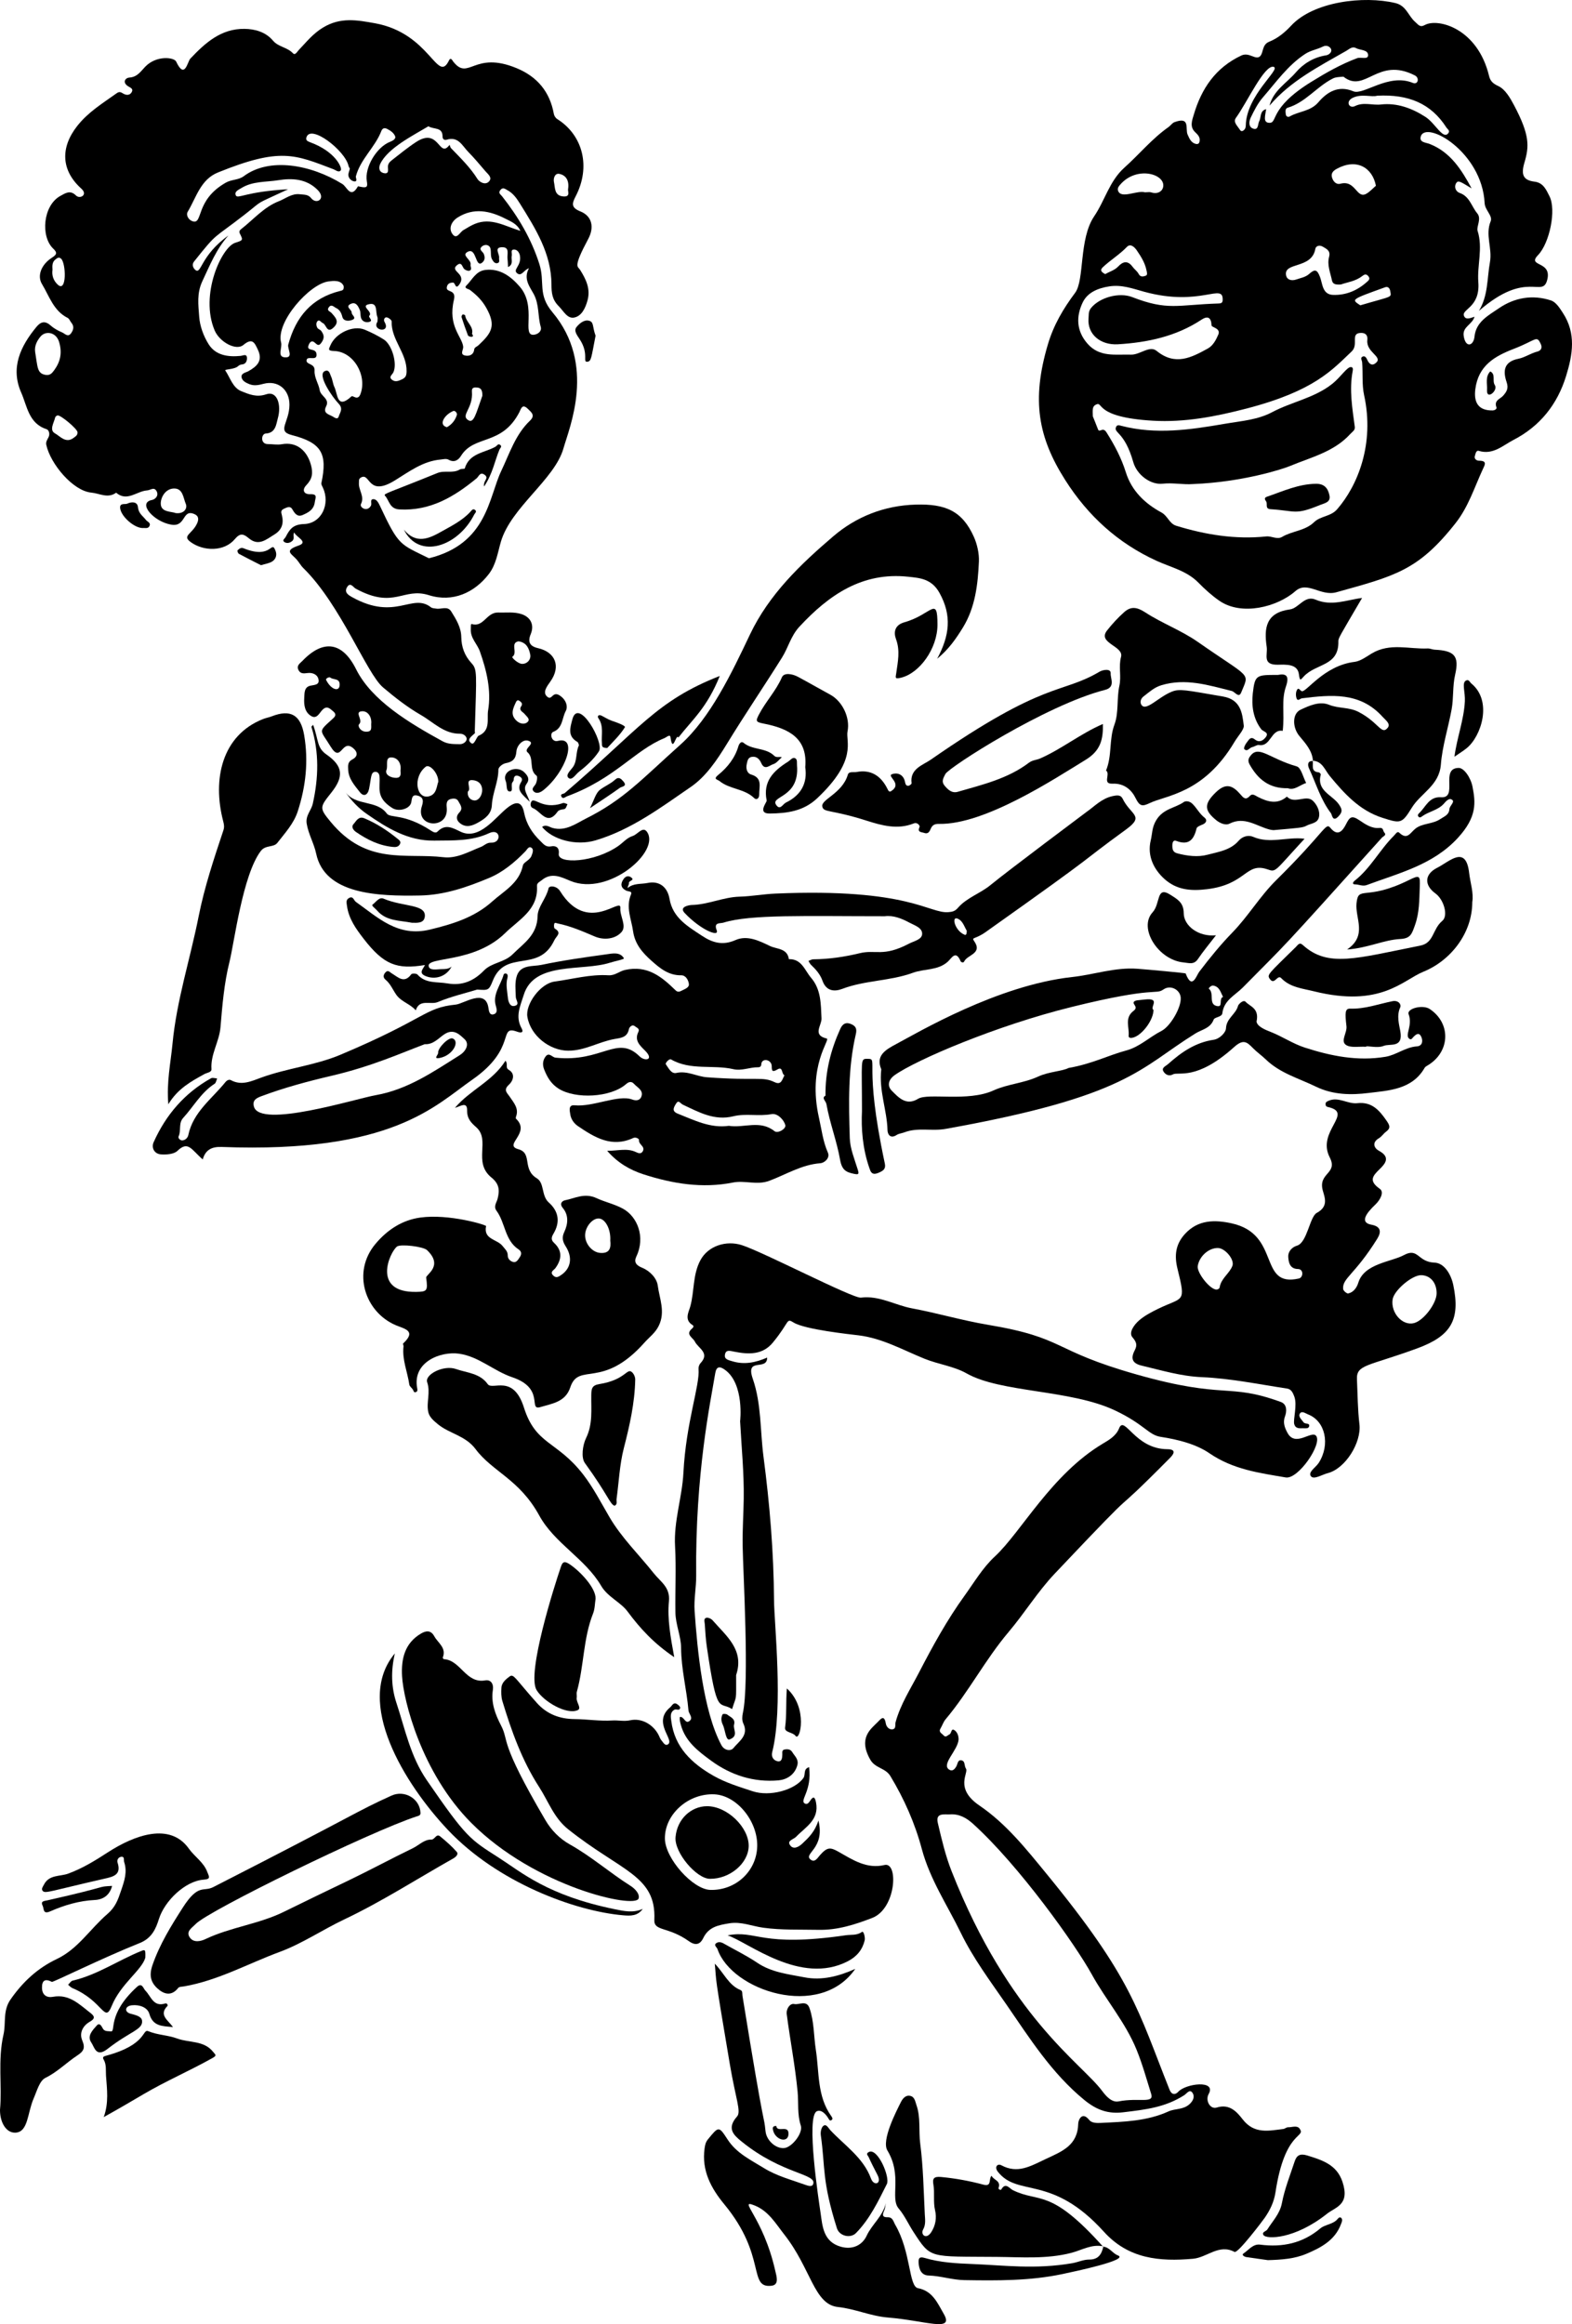 <?xml version="1.0" encoding="utf-8"?>
<svg version="1.1" id="Layer_1" xmlns="http://www.w3.org/2000/svg" xmlns:xlink="http://www.w3.org/1999/xlink" x="0px" y="0px"
	 viewBox="0 0 3383.668 5000" enable-background="new 0 0 3383.668 5000" xml:space="preserve">
<g>
	<path d="M633.256,1145.398c-3.982,6.589,2.218,13.266-4.708,18.842c-5.465,4.399-11.832,5.084-16.603,1.749
		c-5.396-3.772,1.015-7.148,2.884-10.704c8.445-16.065,15.128-27.076,39.585-27.871c38.069-1.237,56.836-43.691,40.625-78.21
		c-1.496-3.184-3.908-7.003-3.274-9.966c13.641-63.701,0.262-86.845-64.141-103.367c-32.477-8.332-4.762-26.852-4.601-65.082
		c0.137-32.621-24.624-53.372-55.959-45.041c-10.51,2.794-19.938,4.774-30.199,0.739c-7.197-2.83-14.993-6.774-16.673-13.836
		c-2.355-9.899,8.678-10.814,14.542-14.116c18.571-10.457,31.466-22.531,20.386-46.034c-6.895-14.626-11.522-26.821-31.2-10.414
		c-15.874,13.236-51.319-6.346-61.873-31.187c-32.531-76.571,14.931-179.132,44.126-188.529c17.124-5.511,17.337-5.434,10.023-20.08
		c-2.305-4.615,0.226-7.296,2.983-9.452c26.517-20.731,49.166-47.621,80.96-59.88c14.472-5.58,27.656-17.183,45.339-15.052
		c8.977,1.081,17.711,0.058,24.245,8.381c11.51,14.662,32.453,1.281,14.361-17.234c-24.059-24.622-55.279-26.163-85.096-21.359
		c-26.476,4.266-54.976,1.848-79.366,16.841c-6.297,3.87-15.801,7.741-12.047,15.768c4.061,8.685,20.44-8.049,112.533-13.104
		c-77.622,36.382-49.415,20.217-93.811,54.754c-70.226,54.631-56.818,35.797-108.653,100.769c-5.549,6.955-1.566,14.31,2.832,18.016
		c13.023,10.974,10.416-30.604,71.165-74.06c-25.935,28.897-39.853,63.816-56.04,98.202c-12.431,26.408-8.592,51.254-6.888,76.124
		c1.401,20.449,9.435,42.316,20.498,59.773c15.077,23.791,41.646,27.593,68.511,24.892c5.475-0.55,13.229-5.221,13.854,3.91
		c0.342,4.994-1.179,13.648-10.476,14.422c-2.788,0.232-6.091,1.411-8.043,3.305c-8.324,8.078-30.208,6.613-28.121,9.699
		c10.503,15.531,16.023,37.239,34.579,44.641c16.256,6.484,32.714,13.779,53.205,6.704c24.537-8.472,33.321,23.567,25.258,51.721
		c-3.471,12.119-4.273,31.487-25.887,32.576c-9.891,0.498-12.398,22.823,4.574,22.748c10.034-0.045,19.807,2.101,30.153,0.246
		c31.506-5.65,53.725,13.456,62.276,43.748c5.356,18.974,2.916,31.164-9.888,44.565c-9.74,10.193-5.054,19.65,8.072,19.227
		c17.342-0.558,11.572,7.422,10.292,17.222c-2.126,16.287-14.054,22.289-26.096,27.526c-11.317,4.922-17.041-3.145-22.377-12.476
		c-4.199-7.344-10.938-4.218-17.714-1.055c-7.809,3.645-6.223,7.767-4.606,14.228c4.306,17.2,0.21,31.318-16.147,41.261
		c-17.423,10.592-33.801,25.908-54.902,8.243c-11.171-9.352-18.432-12.494-30.325,1.754c-22.527,26.986-67.016,26.74-95.249,6.103
		c-18.607-13.6,2.886-16.713,13.639-39.059c3.363-6.99,5.473-15.829-4.517-20.525c-27.566-12.958-18.25,27.611-50.307,22.398
		c-38.126-6.199-73.914-47.121-41.9-53.15c6.995-1.317,15.347-9.262,9.912-19.047c-5.474-9.856-12.881-2.04-20.27-1.555
		c-22.233,1.458-43.213,25.161-66.725,4.953c-18.022,13.009-35.56,1.416-53.599-0.245c-39.037-3.594-87.747-61.369-96.749-102.666
		c-1.485-6.812,2.475-11.586,4.909-16.697c3.637-7.636,0.208-15.616-4.537-17.135c-38.442-12.306-41.686-50.06-54.331-78.549
		c-23.694-53.382-1.676-99.958,33.046-141.775c9.31-11.213,18.65-13.111,30.454-2.541c7.015,6.281,15.799,11.085,24.542,14.761
		c5.781,2.431,12.503,11.37,19.372,1.654c4.986-7.053,7.038-14.68,0.587-22.393c-2.826-3.38-4.452-8.677-7.959-10.43
		c-30.58-15.284-39.604-46.897-55.475-73.061c-10.565-17.417-1.705-41.629,21.498-56.503c11.266-7.222,11.622-11.128,2.74-19.592
		c-27.455-26.163-21.949-92.563,15.18-113.193c11.413-6.341,21.64-13.348,33.93-1.005c8.237,8.273,26.42-1.33,11.457-14.789
		c-43.892-39.478-45.297-88.615-8.696-134.984c23.803-30.155,54.867-48.813,84.749-70.24c5.78-4.145,8.959-2.423,13.718,0.478
		c6.909,4.213,14.676,4.489,18.826-3.155c4.083-7.52-3.855-9.462-8.526-12.69c-12.413-8.578-4.993-17.881,3.317-18.395
		c17.105-1.058,24.598-13.39,34.024-23.192c24.272-25.241,62.342-20.466,66.681-11.218c18.633,39.721,24.283,0.298,30.473-6.246
		c32.216-34.061,66.225-64.685,116.379-64.092c22.784,0.269,45.789,6.546,61.652,25.389c11.521,13.685,30.649,14.029,42.755,26.972
		c4.988,5.333,8.727-2.728,12.895-7.079c16.136-16.843,29.786-34.473,51.53-47.825c38.024-23.347,74.368-16.252,111.639-9.621
		c120.123,21.375,134.892,132.115,160.004,79.987c3.723-7.729,7.331,0.34,8.945,2.402c33.521,42.823,44.042-23.879,136.443,14.269
		c44.55,18.393,71.671,50.816,80.282,98.58c0.713,3.952,3.699,8.69,7.053,10.792c55.981,35.104,72.692,103.341,39.929,166.288
		c-8.13,15.62-10.273,24.393,10.215,32.596c25.673,10.279,29.849,34.861,16.858,59.099c-33.472,62.448-22.601,58.66-17.79,66.275
		c12.712,20.12,23.151,41.031,16.15,66.213c-4.546,16.352-12.419,33.325-28.365,36.693c-15.212,3.212-23.175-14.139-33.67-24.542
		c-14.126-14.001-15.478-28.76-15.526-46.425c-0.182-66.506-34.241-120.161-67.7-173.912c-7.119-11.436-14.747-22.444-26.981-29.011
		c-4.892-2.626-9.943-7.482-15.48-0.195c-4.941,6.502,0.687,9.21,3.752,13.096c34.884,44.234,63.239,91.882,80.416,146.071
		c12.43,39.211-4.38,64.948,28.008,103.381c94.91,112.623,36.442,248.146,23.79,293.029
		c-18.833,66.815-113.346,127.228-134.79,201.241c-6.889,23.776-10.129,48.768-26.061,69.376
		c-30.68,39.684-77.271,61.391-128.827,45.185c-55.776-17.532-74.086,31.09-157.063-13.771c-6.145-3.322-12.202-15.694-19.434-2.725
		c-6.04,10.833,3.579,16.476,11.311,20.779c93.776,52.193,129.197-10.133,169.972,22.001c2.623,2.068,7.077,1.88,10.713,2.583
		c10.925,2.11,24.611-6.576,32.61,6.177c10.533,16.791,21.288,34.22,21.637,54.776c0.37,21.764,7.005,40.072,21.778,56.18
		c12.93,14.1,11.108,19.985,7.295,147.078c-0.039,1.304,0.848,3.238,0.255,3.832c-6.342,6.353-19.121,13.656-7.543,21.714
		c6.46,4.496,11.191-14.35,15.576-16.216c26.718-11.372,17.367-36.605,20.343-54.173c7.347-43.377-3.231-86.401-17.729-127.47
		c-5.669-16.058-20.645-28.318-19.462-47.98c0.255-4.232-0.736-11.569,2.271-10.665c25.447,7.646,31.436-25.726,57.001-24.788
		c16.616,0.61,33.596-1.976,50.098,3.502c19.75,6.557,27.667,23.468,19.65,42.828c-6.986,16.87-2.248,26.229,15.689,30.318
		c37.041,8.443,49.927,38.941,26.526,71.826c-7.301,10.26-16.84,22.662-7.712,31.711c12.429,12.321,11.414-16.532,32.379,1.699
		c9.003,7.829,13.749,20.172,8.328,30.306c-8.093,15.129-6.168,36.567-26.774,44.552c-8.366,3.242-3.809,22.965,9.89,19.454
		c44.12-11.308,17.217,67.346-31.267,106.037c-5.567,4.443-14.211,8.733-20.456,2.825c-6.769-6.403,1.912-11.297,4.501-17.012
		c2.297-5.071,3.892-15.107,1.376-16.966c-17.748-13.11-3.877-38.067-20.18-51.117c-0.899-0.72-1.278-2.834-1.023-4.127
		c1.396-7.07,18.042-15.753,3.007-20.094c-12.094-3.492-24.286,11.081-25.151,23.11c-1.177,16.378-8.455,22.529-22.439,25.141
		c-8.179,1.527-16.318,9.083-16.33,13.857c-0.066,26.538-12.792,50.457-14.055,76.484c-0.94,19.38-14.74,29.15-29.169,37.273
		c-12.144,6.837-25.815,12.35-39.254,1.782c-8.861-6.968-8.976-15.529-1.586-23.196c8.954-9.291,1.779-16.566-2.017-24.064
		c-3.269-6.457-10.013-6.47-15.931-5.07c-11.176,2.645-9.658,12.151-9.084,20.123c3.365,46.729-69.097,41.456-53.408-5.203
		c4.886-14.53-0.274-20.421-11.446-22.482c-11.407-2.105-9.952,9.368-11.985,16.299c-3.752,12.79-26.729,19.477-40.466,10.808
		c-36.896-23.281-25.187-44.022-27.642-68.993c-0.452-4.603-3.332-8.766-8.39-8.854c-10.698-0.184-8.93,12.423-13.954,36.701
		c-2.741,13.248-11.478,17.764-19.892,6.902c-11.017-14.223-24.145-28.363-25.054-48.16c-0.4-8.714-1.423-16.921,9.343-22.329
		c8.547-4.293,13.039-12.667,3.62-21.953c-27.067-26.683-27.078,33.244-50.857-5.667c-22.525-36.859-27.721-30.235,2.491-57.807
		c5.43-4.955,12.566-9.889,3.091-17.917c-7.518-6.371-13.815-13.165-23.767-2.45c-6.028,6.489-11.627,19.451-23.125,12.876
		c-14.381-8.224-16.331-24.083-15.384-39.219c0.643-10.29-0.438-23.467,13.444-26.345c9.28-1.924,20.24-1.632,17.029-14.432
		c-2.587-10.308-13.616-14.111-23.477-12.736c-8.909,1.242-16.051,1.584-19.875-7.554c-3.833-9.162,4.044-13.459,9.042-18.666
		c45.352-47.251,86.352-40.369,115.448,17.992c33.773,67.741,115.003,115.901,186.166,154.984
		c12.052,6.62,24.249,5.976,36.862,6.266c8.182,0.188,14.694-5.715,14.991-10.959c0.308-5.44-6.253-11.613-14.12-11.515
		c-34.63,0.431-57.239-24.651-84.172-40.151c-29.297-16.861-55.955-37.735-81.8-59.585
		c-35.478-29.993-90.803-177.543-171.462-256.616c-5.743-5.63-9.554-13.183-15.011-19.16c-10.657-11.672-27.216-18.443,4.445-29.192
		C665.41,1166.003,637.095,1155.485,633.256,1145.398z M923.236,1201.03c125.755-30.92,128.558-130.994,155.619-187.738
		c18.002-37.748,30.513-78.401,61.924-108.31c12.083-11.505,2.813-18.239-4.785-25.601c-12.297-11.915-14.62,0.739-18.37,7.902
		c-37.887,72.356-96.915,47.603-125.243,93.316c-5.689,9.181-14.551,15.221-26.614,8.494c-5.486-3.059-11.228-0.995-17.184-0.477
		c-38.491,3.35-67.826,26.033-98.961,45.145c-57.7,35.42-52.385-16.044-71.541-7.046c-6.734,3.163-5.12,7.092-5.494,12.368
		c-1.085,15.298,12.691,28.799,4.396,45.2c-3.68,7.277,13.413,18.382,21.498,3.514c2.51-4.615-3.376-14.432,6.015-13.871
		c6.06,0.362,10.075,7.446,13.136,13.986C858.827,1175.944,860.757,1169.899,923.236,1201.03z M812.481,692.095
		c0-4.305,0.948-7.733-0.166-10.246c-4.485-10.114,1.286-30.566-16.339-27.746c-23.085,3.693,7.868,16.26-1.064,25.165
		c-3.176,3.166,10.609,11.003-1.157,13.521c-6.809,1.457-14.868-1.27-17.01-10.124c-1.215-5.022-0.35-10.703-2.204-15.382
		c-3.32-8.381-8.291-18.492-19.197-13.673c-13.854,6.121,2.122,12.455,1.653,18.923c-0.4,5.524,12.223,11.533,0.77,15.796
		c-7.209,2.684-18.432,3.254-20.983-6.934c-2.236-8.929-6.035-15.392-13.678-18.941c-4.509-2.093-9.863-9.097-15.495-1.217
		c-5.107,7.146,3.069,8.764,5.774,11.846c8.606,9.804,18.229,18.722,4.559,31.596c-14.725,13.868-15.319-6.63-23.121-9.613
		c-3.823-1.462-6.992-8.248-11.175-4.405c-3.71,3.409-3.282,10.133-0.426,14.77c1.763,2.863,6.46,3.863,8.387,6.69
		c4.874,7.149,7.647,13.316,1.511,23.128c-6.771,10.828-9.91,6.791-16.281,1.316c-5.82-5.001-9.95-0.238-12.093,4.66
		c-7.578,17.325,17.498,4.566,16.614,22.972c-0.588,12.234-19.02,1.11-21.259,9.759c-2.894,11.178,17.98,6.949,16.999,23.157
		c-0.935,15.434,8.746,28.243,11.028,42.211c2.184,13.37,22.191,18.501,13.858,34.824c-7.86,15.398,6.307,17.223,14.33,21.979
		c3.421,2.028,10.407,7.519,12.77-0.125c2.674-8.652,10.268-16.677-0.38-27.776c-13.42-13.989-47.222-62.587-29.307-69.976
		c9.455-3.9,10.602,6.285,13.097,11.465c3.461,7.186,3.837,15.864,7.328,23.029c7.272,14.925,4.933,49.371,36.771,19.931
		c2.966-2.742,13.602,10.611,19.368-5.165c14.727-40.291-15.201-91.172-56.801-92.38c-14.669-0.426-11.224-4.405-8.086-11.91
		c11.082-26.51,48.953-44.311,73.933-33.986c14.173,5.858,28.08,12.861,41.037,21.043c17.812,11.248,29.453,51.977,20.674,70.705
		c-2.654,5.663-11.199,9.937-2.441,16.373c6.783,4.984,13.537,2.231,20.873-1.203c8.157-3.818,9.802-8.199,9.999-17.088
		c0.874-39.425-33.367-68.12-32.143-107.605c0.093-3.004-6.841-8.323-10.907-8.746c-3.788-0.395-7.445,4.621-4.332,10.015
		C842.147,717.645,799.404,711.789,812.481,692.095z M1093.507,574.563c-0.377-6.332-0.366-12.055-1.132-17.671
		c-1.284-9.405,5.267-24.702-10.548-25.027c-19.802-0.406-6.278,14.527-7.512,22.762c-0.604,4.031,2.403,10.02-3.558,11.482
		c-6.164,1.511-9.493-4.413-11.783-8.559c-5.677-10.275,2.575-26.95-11.046-30.37c-3.034-0.762-7.668,0.594-10.155,2.677
		c-8.718,7.304,1.395,10.979,3.555,16.413c2.557,6.432,3.084,13.147-3.178,18.459c-15.512,13.16-11.843-33.203-31.438-23.003
		c-14.948,7.782,8.56,16.53,6.176,27.95c-0.802,3.841,4.23,10.057-2.16,12.628c-2.936,1.181-8.501-0.915-11.285-3.345
		c-4.771-4.164-5.183-16.903-15.617-8.588c-16.941,13.499,21.318,17.679,4.985,41.412c-8.842,12.848-8.496-3.901-13.648-3.862
		c-6.053,0.046-10.622,1.708-12.645,7.121c-6.162,16.494,20.53,4.841,14.526,30.018c-13.528,56.723,17.621,79.145,19.948,100.731
		c0.753,6.991-8.318,16.936,4.875,19.197c8.414,1.442,17.545-1.397,18.907-13.469c0.498-4.411,6.138-5.89,9.206-8.769
		c28.104-26.371,38.489-41.681,16.732-80.444c-9.233-16.449-20.984-27.681-35.01-38.438c-3.218-2.468-14.065-3.448-7.672-9.756
		c12.336-12.171,20.099-30.772,40.226-33.296c32.274-4.048,55.837,14.348,74.403,35.753c37.819,43.602,2.771,107.357,31.087,103.53
		c8.683-1.174,16.812-7.937,14.213-16.815c-6.783-23.176-2.833-47.916-15.261-70.844c-8.468-15.622-22.737-32.899-10.103-55.33
		c-11.279,3.517-15.877,18.537-25.529,10.744c-10.291-8.31,10.329-15.967,5.9-38.505c-1.318-6.706-6.455-13.235-13.487-12.464
		c-7.071,0.775-2.877,8.597-3.968,13.217C1099.622,558.121,1106.151,568.57,1093.507,574.563z M753.098,362.787
		c-0.463-0.921-2.365-3.375-2.976-6.118c-7.349-32.966-81.265-90.027-90.412-61.473c-1.858,5.801,0.834,8.286,7.341,10.65
		c55.892,20.305,69.736,55.839,66.574,60.378c-4.163,5.975-10.477-0.095-15.837-2.133c-83.456-31.73-114.568-47.302-248.595,6.92
		c-37.654,15.233-46.697,53.856-65.074,84.409c-4.419,7.346,1.596,17.947,10.826,20.753c22.578,6.866,4.735-45.444,70.942-83.154
		c12.859-7.325,27.243-5.328,38.931-14.046c55.012-41.031,144.367-25.022,212.089,16.873c10.334,6.393,17.717,32.781,33.448,5.161
		c0.262-0.459,2.701,0.215,4.089,0.52c14.905,3.274,17.425,1.344,15.148-11.658c-5.187-29.62,20.935-73.535,50.174-84.841
		c5.368-2.076,12.825-6.23,10.796-11.665c-2.712-7.263-9.797-12.336-17.611-16.238c-7.344-3.667-10.758,1.125-12.183,4.825
		c-13.532,35.128-44.977,60.223-54.825,97.629c-0.63,2.393,5.123,12.801-4.848,10.345c-5.316-1.31-10.617-6.365-11.225-12.731
		C749.479,373.106,751.648,368.776,753.098,362.787z M922.122,271.7c-32.232,19.351-87.601,46.921-103.641,80.863
		c-3.676,7.778-3.161,17.432,7.63,19.876c11.442,2.591,8.992-7.159,8.877-13.191c-0.135-7.093,4.056-11.202,8.722-14.815
		c17.236-13.343,34.095-27.334,52.342-39.157c49.851-32.301,48.535,37.378,71.672,6.258c1.016,2.45,1.428,5.483,3.141,7.262
		c20.296,21.078,41.323,41.309,57.069,66.575c3.373,5.411,16.36,14.203,24.716,4.937c7.562-8.386-2.187-15.48-7.63-21.762
		c-12.181-14.059-23.989-28.514-37.058-41.709c-12.812-12.936-21.431-34.217-46.527-26.266c-4.612,1.461-8.878-0.726-8.865-6.913
		C952.617,272.755,934.033,279.092,922.122,271.7z M739.72,615.367c-5.924-13.835-23.616-11.158-33.171-9.847
		c-40.191,5.513-113.174,87.12-101.485,131.456c2.889,10.959-8.875,30.319,7.555,31.74c20.53,1.776,5.363-18.228,7.882-27.466
		c16.258-59.62,50.263-100.078,111.369-115.253C736.703,624.795,740.785,624.486,739.72,615.367z M75.61,756.969
		c5.563,33.365,4.077,46.145,22.097,49.494c9.525,1.77,14.079-3.201,19.254-10.404c13.397-18.648,17.002-37.391,10.317-60.131
		c-6.416-21.823-29.251-24.931-40.12-11.853C80.059,732.615,73.777,743.87,75.61,756.969z M1120.079,496.672
		c-6.753-15.035-20.432-20.168-32.141-26.147c-33.516-17.117-68.209-24.428-102.772-2.672c-12.993,8.179-20.234,22.988-11.47,35.397
		c9.372,13.268,15.924-3.597,23.526-8.061c8.198-4.814,16.32-10.009,25.066-13.597
		C1057.078,467.323,1087.036,486.69,1120.079,496.672z M943.426,1681.736c0.228-18.419-18.774-38.868-27.141-32.208
		c-28.584,22.753-19.916,69.915,6.511,63.735C940.05,1709.229,939.597,1691.881,943.426,1681.736z M378.456,1103.879
		c19.045,1.986,25.246-11.317,21.49-19.765c-5.517-12.407-5.871-33.95-25.922-33.185c-18.267,0.697-28.23,19.308-28.004,32.68
		C346.338,1102.371,368.174,1099.912,378.456,1103.879z M166.843,929.788c-0.426-7.1-36.772-37.75-43.142-36.046
		c-1.932,0.517-4.5,2.514-4.904,4.266c-2.714,11.744-13.328,27.311-0.34,34.388c10.957,5.97,23.183,22.434,40.229,9.47
		C163.036,938.557,167.394,936.056,166.843,929.788z M1038.294,851.319c0.092-10.995-2.353-16.658-10.768-17.556
		c-6.289-0.671-12.466-0.58-11.723,8.465c3.016,36.715-24.889,50.832-8.228,61.527
		C1020.004,911.734,1024.115,890.833,1038.294,851.319z M1116.02,1379.694c-18.751,3.577-0.701,24.649-13.203,33.334
		c-2.077,1.443,12.176,14.992,20.924,15.193c10.993,0.251,19.793-9.455,17.491-20.487
		C1138.669,1395.446,1133.613,1382.061,1116.02,1379.694z M112.984,580.536c-1.664,11.995,1.879,22.821,10.986,31.525
		c20.406,19.503,18.21-47.257,7.159-55.872c-4.803-3.744-7.675-1.091-11.433,1.733C111.892,563.783,112.578,571.886,112.984,580.536
		z M1222.85,406.265c2.604-18.129-4.807-29.566-19.288-32.252c-9.363-1.737-12.853,10.128-11.216,17.445
		c2.755,12.314,0.237,29.628,20.266,31.128C1229.023,423.814,1221.304,411.007,1222.85,406.265z M861.984,1658.067
		c2.568-15.559-5.892-28.39-19.681-28.633c-14.153-0.249-6.834,17.619-10.356,26.734c-3.687,9.544,6.584,16.021,17.753,17.151
		C861.897,1674.554,863.327,1667.865,861.984,1658.067z M1007.003,1702.995c-1.473,10.376,4.578,18.082,13.541,19.008
		c17.67,1.825,28.138-38.292-0.318-43.243C997.451,1674.798,1016.343,1696.755,1007.003,1702.995z M798.981,1557.833
		c1.789-15.011-6.832-28.091-19.032-27.696c-19.149,0.619,2.708,18.521-6.928,27.876c-3.732,3.624,2.501,15.799,14.741,16.131
		C801.483,1574.518,798.781,1565.621,798.981,1557.833z M1120.97,1520.861c5.173-6.623,1.449-10.234-3.179-13.277
		c-3.034-1.995-5.521-0.726-6.987,2.424c-6.495,13.953-13.493,27.666,1.628,41.112c7.27,6.464,16.747,7.45,22.332,2.876
		c7.989-6.542-1.09-12.272-5.426-17.827C1125.687,1531.49,1116.973,1528.933,1120.97,1520.861z M961.945,919.079
		c10.653-5.884,17.85-14.923,21.4-26.273c1.424-4.551-4.355-9.961-7.495-8.669C956.464,892.11,942.973,914.187,961.945,919.079z
		 M710.5,1457.256c-4.927-0.984-9.385,3.802-8.818,4.971c10.851,22.372,29.911,27.387,29.42,9.973
		C730.707,1458.192,716.354,1463.244,710.5,1457.256z"/>
	<path d="M3183.256,668.884c20.18-33.02,17.411-69.755,23.794-104.953c5.448-30.042-10.577-58.294,1.531-87.868
		c4.849-11.844-12.221-23.953-12.966-38.948c-5.524-111.151-127.532-179.602-137.539-143.134
		c-3.446,12.557,11.141,12.539,19.26,15.739c45.081,17.767,68.628,55.71,90.244,95.546c-24.092-14.393-28.945-18.408-33.384-11.015
		c-4.844,8.068-0.577,17.983,7.556,20.776c21.667,7.442,25.576,29.25,37.966,43.984c9.783,11.633-2.135,28.488,0.746,37.595
		c11.822,37.367-1.226,73.78,1.573,110.431c4.368,57.213-40.274,57.983-29.859,74.494c4.223,6.695,13.328,2.604,21.647-0.123
		c-4.822,16.99-26.065,21.344-23.327,40.867c3.806,27.13,21.284,22.264,23.333,1.771c3.191-31.9,30.216-45.589,52.258-60.717
		c33.698-23.128,72.553-29.988,112.109-17.057c11.039,3.609,18.603,15.911,25.797,26.884c28.992,44.228,21.135,89.751,6.988,135.689
		c-18.854,61.221-56.081,107.977-113.113,137.501c-23.223,12.022-44.151,32.911-74.783,23.63c-6.05-1.833-7.269,7.217-8.551,11.186
		c-1.82,5.638,3.4,10.043,9.123,10.015c18.466-0.089,12.067,9.546,7.859,18.672c-18.014,39.074-30.969,80.608-58.133,115.179
		c-80.754,102.774-131.146,114.068-256.707,149.08c-34.221,9.543-62.48-25.148-88.362-2.425
		c-38.976,34.218-115.746,54.006-163.89,20.636c-16.133-11.182-30.982-24.648-44.763-38.695
		c-25.289-25.778-59.369-33.043-90.506-47.266c-82.582-37.723-147.221-96.439-196.201-173.439
		c-58.505-91.973-73.083-172.038-37.343-292.286c12.298-41.377,32.805-76.264,58.505-110.619
		c20.697-27.666,7.741-115.538,41.124-164.795c23.07-34.041,32.891-75.878,64.899-104.484
		c32.047-28.641,59.459-62.366,94.981-87.315c4.562-3.205,7.965-8.797,12.889-10.608c34.929-12.844,22.679,14.349,28.333,26.842
		c3.633,8.027,7.093,16.864,16.704,19.741c3.402,1.019,7.512,0.908,8.782-4.207c2.399-9.666-3.475-15.358-9.602-21.18
		c-11.974-11.378-5.995-25.969-2.712-37.112c16.549-56.154,46.758-101.336,102.54-127.516c16.914-7.938,30.722,10.903,40.26,1.577
		c7.713-7.542,3.508-24.792,19.638-31.207c18.274-7.268,33.779-20.083,47.195-34.546c48.094-51.851,155.961-64.933,224.472-48.575
		c23.328,5.57,27.572,27.437,42.132,40.174c7.486,6.548,10.481,12.873,21.216,6.973c27.532-15.131,113.385,6.298,138.269,109.867
		c2.577,10.728,8.089,16.061,20.104,21.672c14.415,6.733,25.103,25.082,33.32,40.569c34.682,65.365,32.918,89.165,22.568,124.182
		c-7.426,25.124-3.172,37.746,21.84,40.768c19.355,2.339,25.445,18.403,31.975,31.054c15.419,29.874,0.133,101.458-24.288,126.682
		c-24.991,25.813,29.276,11.955,19.908,52.184C3320.555,644.178,3287.993,577.787,3183.256,668.884z M2352.211,895.522
		c2.138,5.35,6.847,16.763,11.256,28.292c3.121,8.16,10.093-6.413,18.027,6.094c17.443,27.494,32.208,55.384,41.814,86.124
		c12.594,40.301,41.536,67.431,76.271,86.274c14.319,7.767,17.149,24.126,31.983,28.7c63.271,19.51,127.751,29.918,193.974,23.065
		c11.873-1.229,23.272,7.397,34.164,0.956c21.897-12.949,49.467-12.869,68.915-31.747c13.693-13.292,35.736-11.871,49.366-27.498
		c44.074-50.534,81.248-140.439,58.213-245.608c-4.965-22.668-2.361-46.933-4.213-70.392c-0.384-4.86-5.106-10.306,1.618-12.877
		c4.746-1.815,7.684,3.335,9.56,7.5c4.179,9.277,10.628,13.499,19.012,5.825c14.347-13.132-22.097-22.393-19.025-48.696
		c1.167-9.995-3.487-15.705-14.255-15.317c-23.197,0.836-3.756,24.993-19.506,39.872c-41.809,39.495-80.102,84.785-226.054,122.762
		c-66.275,17.245-133.324,30.255-201.931,26.236c-129.492-7.585-104.929-43.699-123.027-34.301
		C2350.983,874.622,2351.775,881.828,2352.211,895.522z M2343.022,684.747c0.838-5.946-1.172-14.282,5.759-22.597
		c18.681-22.411,60.158-33.9,88.333-22.965c76.472,29.68,96.701,16.575,185.275,13.736c4.716-0.151,9.026-0.453,9.335-6.799
		c1.94-39.663-46.286,15.241-169.418-18.591c-23.958-6.583-47.834-15.613-74.693-11.414c-25.104,3.925-47.118,13.354-57.33,34.901
		c-14.04,29.622-13.741,60.477,10.287,88.109c26.296,30.241,60.796,22.776,93.846,23.837c19.328,0.62,39.881-20.52,55.189-8.059
		c40.166,32.697,74.781,14.324,110.213-5.139c11.033-6.06,17.479-18.25,22.452-29.738c6.069-14.019-14.266-15.408-14.455-19.904
		c-0.697-16.698-7.737-21.52-21.509-12.447c-54.756,36.073-116.023,49.178-180.145,52.99
		C2368.577,742.901,2340.104,718.99,2343.022,684.747z M2725.356,234.798c-2.012,14.209-7.206,28.609,6.24,29.437
		c19.777,1.219-2.028-30.69,90.703-88.027c31.579-19.526,63.93-38.033,98.928-51.051c7.914-2.944,23.341,3.715,23.548-6.147
		c0.263-12.552-17.094-10.54-26.336-15.638c-7.732-4.265-14.307,2.37-20.385,5.858c-58.916,33.809-120.007,64.641-165.431,117.995
		c8.169-32.578,37.087-48.697,56.719-71.597c16.227-18.927,38.667-32.579,65.293-36.63c5.207-0.792,13.881-6.773,10.004-14.259
		c-1.951-3.768-8.664-8.85-17.16-4.544c-12.287,6.227-26.235,8.038-38.396,16.043c-37.286,24.546-62.403,60.67-90.895,93.454
		c-10.914,12.558-18.716,28.189-26.06,43.33c-3.755,7.741-5.324,20.126,5.061,23.625c12.125,4.084,9.858-9.677,13.263-16.01
		C2715.106,251.98,2711.098,238.696,2725.356,234.798z M3213.393,882.983c3.422-0.274,9.195-2.641,7.535-7.089
		c-5.519-14.783,8.429-17.624,14.463-24.507c7.967-9.089,12.047-15.987,7.491-29.411c-7.918-23.325-6.516-43.796,25.369-50.119
		c13.869-2.75,26.616-11.963,41.057-15.585c7.653-1.919,10.769-8.128,7.304-15.786c-9.21-20.359-9.328-8.899-58.338,10.05
		c-41.232,15.942-76.143,35.819-82.699,86.655C3171.839,866.16,3182.321,883.704,3213.393,882.983z M2891.679,164.968
		c-11.191,0.844-16.593,0.861-22.484,3.795c-34.948,17.404-58.929,51.663-97.791,63.11c-5.583,1.645-4.402,8.933-3.766,14.158
		c0.62,5.101,5.325,6.311,8.277,4.602c19.829-11.479,44.749-10.759,61.706-30.527c19.089-22.253,42.945-37.148,75.212-23.744
		c22.14,9.197,75.802-39.621,128.186-18.041c11.332,4.668,14.903-10.686,4.523-16.01
		C2964.858,120.931,2938.738,202.122,2891.679,164.968z M2886.318,611.978c-10.653,0.842-17.626-0.342-19.304-8.557
		c-3.434-16.819-10.906-33.383-6.168-51.016c3.461-12.883-5.163-16.856-13.717-21.771c-7.382-4.243-14.838-1.321-15.901,4.717
		c-7.888,44.791-70.305,27.167-62.715,58.233c1.907,7.806,10.996,11.404,21.564,7.731c9.633-3.348,20.004-4.944,27.77-11.905
		c12.568-11.268,17.39-9.685,23.684,7.216c5.251,14.1,4.879,36.998,27.726,37.808c27.472,0.974,51.869-9.124,72.506-27.5
		c3.742-3.332,8.652-6.842,3.342-12.961c-4.608-5.31-8.228-3.789-13.174,0.076C2917.618,605.231,2899.654,607.22,2886.318,611.978z
		 M2964.328,205.91c-11.954,3.752-33.051-4.892-52.713,4.589c-16.168,7.797-7.643,24.028,5.075,17.668
		c18.229-9.116,37.202-1.29,55.786-3.388c34.701-3.917,66.957,8.179,95.726,26.701c21.2,13.649,37.17,48.625,48.652,35.771
		c5.39-6.033-0.957-8.901-3.597-13.016C3080.219,222.751,3032.039,202.417,2964.328,205.91z M2961.588,399.58
		c-7.768-39.791-42.099-59.331-84.045-36.504c-9.049,4.924-12.972,10.437-10.368,19.058c2.421,8.017,8.742,15.613,18.11,13.121
		c32.829-8.734,34.58,33.817,55.879,21.448C2949.003,412.151,2955.327,404.988,2961.588,399.58z M2464.443,413.704
		c6.003,0,10.08-0.957,13.464,0.169c13.132,4.369,24.293-1.674,25.875-12.535c3.961-27.208-56.225-44.399-91.39-5.477
		c-4.267,4.722-8.309,9.45-5.322,15.768C2414.701,427.766,2447.291,409.06,2464.443,413.704z M2378.983,589.707
		c9.377-5.497,20.272-8.208,28.162-16.647c10.31-11.028,20.642-12.821,30.663,0.892c3.919,5.362,9.976,9.414,12.947,15.156
		c4.06,7.844,10.47,5.766,15.242,4.093c4.646-1.629,2.694-7.024,1.779-11.604c-3.229-16.167-11.839-29.744-20.794-42.847
		c-4.573-6.692-13.447-15.847-21.469-7.473c-15.725,16.416-35.112,28.052-51.491,43.38
		C2366.123,582.049,2372.087,586.004,2378.983,589.707z M2741.796,143.94c-19.574-6.54-57.352,76.385-81.542,109.643
		c-6.282,8.637,2.359,16.327,7.284,23.755c2.394,3.61,4.083,6.262,8.225,3.783c4.078-2.441,5.652-6.378,5.751-11.352
		C2682.797,204.788,2757.034,149.032,2741.796,143.94z M2927.961,656.838c71.645-21.105,66.781-15.782,64.417-30.903
		c-0.815-5.213-4.381-10.312-10.823-7.991C2906.627,644.939,2908.747,644.004,2927.961,656.838z"/>
	<path d="M2063.323,3742.422c-1.933,23.665-37.695,53.15-20.469,64.503c7.029,4.633,12.046-0.423,15.792-7.211
		c2.614-4.737,2.642-13.516,9.954-12.742c9.696,1.028,6.416,12.139,10.566,17.889c6.5,9.007-25.734,42.307,29.103,79.545
		c57.326,38.927,100.256,93.046,143.996,146.379c185.145,225.753,196.552,292.745,265.254,465.187
		c4.196,10.534,12.042,11.421,18.656,4.093c15.938-17.661,82.712-26.163,65.439,4.844c-7.783,13.973,3.232,33.554,17.326,29.147
		c28.008-8.758,43.607,9.649,56.058,25.613c24.874,31.89,55.796,24.327,87.205,20.526c3.535-0.428,6.899-3.824,10.274-3.716
		c8.547,0.274,19.488-4.886,25.083,3.185c13.734,19.811-31.851,2.648-52.159,136.915c-3.153,20.85-11.897,38.395-22.88,54.345
		c-4.619,6.708-58.14,77.533-65.253,73.731c-33.503-17.895-59.008,11.983-89.242,14.693c-72.354,6.486-139.191,0.157-191.725-57.902
		c-112.794-124.657-184.526-73.727-228.353-129.179c-8.272-10.464-0.774-18.425,7.403-14.036
		c35.105,18.845,62.492,2.065,94.722-13.066c36.499-17.137,69.717-29.324,70.839-77.098c0.156-6.661,7.977-26.952,23.746-7.15
		c5.152,6.469,15.893,6.649,25.225,6.183c49.503-2.468,98.861-3.584,145.57-24.84c13.898-6.324,31.092-3.074,44.773-15.333
		c9.415-8.436,11.514-17.79,6.303-24.936c-6.025-8.263-12.043,2.06-17.948,5.788c-41.185,26.004-82.031,30.58-130.582,36.44
		c-31.935,3.854-56.68-4.066-84.131-26.55c-70.2-57.502-117.092-132.021-167.24-204.729
		c-34.684-50.287-71.578-99.426-98.378-154.457c-29.064-59.68-66.533-115.06-84.096-180.79
		c-14.694-54.992-37.839-107.462-67.688-156.827c-10.731-17.747-32.451-16.421-43.198-35.222
		c-27.033-47.292,2.197-66.629,15.81-80.773c7.36-7.646,14.305-16.206,17.617,2.983c1.135,6.576,6.417,13.014,13.482,12.582
		c9.43-0.577,5.962-9.646,7.593-15.573c10.567-38.401,32.245-71.732,50.307-106.586c29.485-56.896,60.44-113.321,97.98-165.203
		c20.846-28.811,38.991-60.175,65.581-84.802c56.382-52.222,121.2-176.151,232.111-242.467c12.757-7.628,28.429-16.243,35.137-33.04
		c11.665-29.207,33.55,44.464,103.605,44.957c22.048,0.156,12.372,12.252,5.885,18.787
		c-153.989,155.154-33.035,21.631-248.225,249.087c-36.926,39.031-64.69,84.688-99.065,125.298
		c-50.177,59.28-85.976,128.829-135.932,188.213c-4.642,5.518-6.812,13.048-10.66,19.317c-4.907,7.993,2.635,10.473,6.107,14.56
		c5.161,6.077,8.535,0.458,13.145-1.749c4.787-2.293,3.206-14.334,11.119-8.729
		C2060.503,3726.503,2063.501,3734.346,2063.323,3742.422z M2044.725,3903.35c-12.871,0.544-31.357-3.857-26.07,18.658
		c8.197,34.909,16.461,70.232,29.572,103.455c124.042,314.322,279.293,412.906,323.85,472.518
		c8.127,10.874,20.605,25.776,35.703,22.808c43.215-8.496,76.798,5.558,70.138-15.838c-9.933-31.912-18.903-64.29-31.452-95.186
		c-23.909-58.865-66.14-107.199-96.612-162.501c-34.865-63.275-155.473-233.011-255.385-323.562
		C2080.633,3911.162,2064.669,3901.895,2044.725,3903.35z"/>
	<path d="M1651.243,2920.652c0.207,29.882-47.47-2.217-30.925,45.532c18.79,54.231,15.727,111.578,23.056,167.465
		c13.465,102.665,22.022,205.577,22.698,309.201c0.315,48.255,20.301,231.744-3.935,326.635
		c-2.654,10.389,3.205,17.532,10.72,19.411c10.149,2.537,10.836-6.771,11.048-14.585c0.112-4.136-1.377-9.488,5.165-10.588
		c6.272-1.053,12.536-0.464,16.025,5.352c5.291,8.822,14.661,15.75,11.092,28.704c-5.782,20.981-23.404,30.872-40.47,32.385
		c-53.265,4.723-102.477-11.017-145.38-42.532c-27.289-20.045-55.017-40.874-64.791-76.69c-1.623-5.948-3.184-11.201-2.045-17.153
		c8.956-1.464,11.126,15.367,20.115,9.032c9.783-6.895-1.031-15.279-1.702-23.114c-3.85-44.967-15.623-88.776-15.888-134.526
		c-0.145-25.066-11.799-50.163-12.212-76.038c-0.76-47.553,1.9-95.247-0.779-142.661c-3.053-54.043,15.26-105.025,17.987-157.969
		c5.597-108.694,35.655-187.805,32.559-223.47c-0.347-3.999,1.406-9.363,4.137-12.259c21.137-22.411-4.881-31.915-12.112-46.668
		c-4.273-8.717-21.297-15.241-5.747-28.206c2.25-1.875,4.38-5.044,0.811-7.243c-18.415-11.346-8.236-27.75-4.809-40.222
		c8.963-32.618,4.973-67.69,21.557-98.934c16.681-31.426,55.716-43.511,89.331-32.783
		c45.788,14.614,239.199,115.133,256.333,112.944c39.359-5.031,73.172,16.167,109.95,23.04
		c54.603,10.204,108.034,26.053,162.62,35.225c170.256,28.605,135.229,54.502,320.957,107.09
		c191.698,54.278,196.049,17.484,310.207,59.063c13.79,5.023,13.159,20.135,9.02,31.325c-5.05,13.653-0.02,25.057,5.498,35.28
		c16.969,31.441,51.644-5.948,61.493,6.223c14.012,17.315-38.387,94.159-65.368,89.568c-56.975-9.699-113.093-16.97-164.104-51.946
		c-28.815-19.757-67.858-29.669-104.824-35.328c-27.033-4.138-34.768-26.813-99.053-57.113
		c-95.022-44.787-245.393-37.776-318.807-79.375c-27.416-15.535-61.078-19.577-90.798-31.625
		c-46.625-18.903-90.896-44.155-141.961-50.317c-19.257-2.324-114.878-12.458-139.543-27.443
		c-16.702-10.146-7.353-2.601-44.652,42.815c-22.438,27.321-52.776,25.79-83.002,19.816c-9.893-1.956-18.761-5.05-20.406,7.188
		c-1.257,9.355,7.88,10.957,16.22,13.472C1602.462,2936.454,1626.729,2931.218,1651.243,2920.652z M1593.059,3057.401
		c0.194-0.009,9.183-79.278-31.828-109.885c-11.503-8.584-19.139-8.795-21.726,6.903c-10.184,61.781-43.281,215.32-41.019,435.284
		c0.26,25.299-5.142,50.81-3.397,75.907c5.786,83.191,18.334,215.315,57.566,288.517c6.879,12.836,20.734,13.168,25.919,6.697
		c11.898-14.848,33.823-27.443,21.269-53.345c-2.956-6.098-2.481-14.971-0.911-21.968c14.43-64.266,0.499-302.818-0.423-360.472
		c-0.536-33.478,1.844-67.22,2.342-100.677C1601.68,3168.759,1595.998,3113.06,1593.059,3057.401z"/>
	<path d="M1306.898,2475.782c23.132,0.135,42.743-6.364,61.836,2.676c4.653,2.203,11.407,5.268,15.136-2.263
		c5.058-10.214-9.721-13.809-8.4-23.697c0.328-2.458-6.82-6.91-12.504-4.273c-46.143,21.408-82.925-1.088-119.093-25.65
		c-8.911-6.052-15.133-15.472-16.465-25.668c-0.855-6.54-4.88-20.488,9.43-19.035c39.511,4.012,94.127-23.53,123.803-12.483
		c9.799,3.648,17.136,1.418,19.911-6.334c4.856-13.567-8.508-19.221-15.716-27.17c-5.696-6.281-11.335-4.762-17.484,0.589
		c-32.882,28.619-108.464,32.689-145.161,9.485c-16.105-10.183-24.402-24.63-30.959-41.301c-3.903-9.924-3.019-19.432,2.977-27.546
		c7.597-10.28,14.197,1.499,21.393,2.267c100.638,10.736,132.733-50.351,181.035-2.796c11.366,11.19,32.463,7.984,11.381-12.777
		c-10.984-10.817-22.905-21.759-14.043-39.572c3.717-7.47-3.42-9.121-6.501-11.789c-7.057-6.112-12.984,1.619-13.773,5.639
		c-3.546,18.066-17.412,18.812-31.032,21.207c-33.937,5.968-64.247,25.447-100.133,25.108
		c-38.936-0.368-80.322-31.581-87.374-72.777c-4.624-27.016,27.862-71.814,58.473-75.938c38.575-5.197,76.746-15.97,115.945-13.528
		c14.259,0.888,23.26-8.629,35.682-11.437c47.884-10.823,78.668,14.213,108.776,43.71c4.858,4.759,8.878,3.119,13.893,0.498
		c6.512-3.403,15.784-6.296,14.867-14.041c-0.996-8.411-6.707-18.858-16.554-18.694c-27.187,0.452-45.891-15.179-64.097-31.412
		c-19.102-17.031-35.485-35.46-39.446-63.279c-3.767-26.454-16.083-51.753-4.459-79.321c3.127-7.417-6.046-5.993-10.237-8.061
		c-11.911-5.874-13.142-14.55-5.73-25.041c4.081-5.777,9.816-7.84,15.557-3.937c10.175,6.918-4.984,7.136-3.998,12.587
		c0.504,2.786-2.544,6.214-3.114,10.886c12.909-11.028,28.939-8.113,43.287-11.052c25.379-5.199,42.778,8.851,47.121,34.247
		c6.974,40.775,39.244,59.127,69.722,79.313c22.707,15.039,44.566,21.546,72.234,9.317c25.419-11.235,51.189,1.632,74.273,12.751
		c14.566,7.016,37.335,4.528,40.67,28.303c27.688-0.815,34.157,24.217,47.759,40.001c21.65,25.125,21.035,56.631,22.493,87.39
		c0.712,15.02-20.512,36.059,11.226,43.342c8.729,1.992-42.232,57.969-16.642,170.784c5.676,25.023,8.441,50.5,19.083,74.507
		c5.333,12.031-7.728,22.355-16.003,22.959c-40.348,2.942-73.93,24.293-110.195,37.874c-26.356,9.87-52.238-1.502-78.42,3.724
		c-65.6,13.094-129.761,2.477-192.404-17.765C1355.914,2516.937,1329.619,2501.79,1306.898,2475.782z M1688.551,2313.282
		c-6.842-2.818-3.007-19.645-14.816-12.748c-10.838,6.33-12.638,4.323-12.592-6.453c0.064-15.337-21.846-18.719-22.483-4.469
		c-0.206,4.609-2.728,6.521-7.121,6.466c-17.781-0.227-34.932,8.215-52.968,4.072c-44.137-10.138-91.918,3.305-134.123-20.949
		c-4.093-2.352-12.976,8.089-11.359,10.307c5.803,7.96,11.683,21.245,22.643,18.768c23.65-5.346,43.728,7.654,66.01,9.303
		c109.289,8.09,118.402-2.431,145.777,10.604C1682.065,2335.106,1683.609,2321.935,1688.551,2313.282z M1568.872,2422.034
		c32.415,5.318,67.042-13.441,98.306,11.546c6.887,5.504,25.217-4.878,23.141-13.029c-3.005-11.797-17.057-26.066-29.456-23.704
		c-27.638,5.265-55.765-1.948-82.316,4.623c-41.14,10.182-74.446-8.958-108.519-24.853c-6.481-3.024-9.155-12.04-15.417-1.468
		c-4.579,7.73-9.159,15.438,4.442,20.793C1494.479,2409.893,1528.803,2427.706,1568.872,2422.034z"/>
	<path d="M2785.848,3004.187c-3.196-8.45-6.663-15.592-15.429-16.911c-61.118-9.194-121.839-21.901-183.75-24.559
		c-44.558-1.913-86.681-14.685-129.502-24.858c-20.215-4.802-23.714-15.485-14.854-32.578c5.661-10.92,4.676-17.348-4.852-28.438
		c-8.599-10.008,3.902-27.055,14.06-35.915c11.987-10.455,26.781-18.155,41.252-25.218c54.204-26.454,60.394-10.833,41.787-85.973
		c-6.976-28.173-4.54-52.392,15.761-74.818c28.553-31.541,65.243-30.865,100.666-23.117
		c107.084,23.425,56.164,138.828,144.88,118.669c9.446-2.147,10.697-20.232-2.157-20.392c-17.932-0.222-20.045-15.276-20.805-25.934
		c-0.726-10.173,6.385-20.606,19.076-24.44c21.66-6.543,27.22-62.124,42.199-70.269c25.538-13.885,17.559-32.249,13.196-47.821
		c-10.908-38.925,33.189-36.007,14.86-71.568c-29.194-56.643,53.36-95.668-3.76-108.453c-3.524-0.789-5.022-2.228-5.231-5.677
		c-0.271-4.473,1.998-5.804,6.004-7.588c21.897-9.752,41.429,7.318,62.358,4.993c30.36-3.373,46.543,14.062,62.183,36.692
		c7.542,10.913,10.533,16.446-0.675,24.873c-5.364,4.034-9.192,10.361-14.866,13.685c-16.183,9.477-10.333,21.664-0.097,27.18
		c25.047,13.497,14.099,27.296,1.589,39.326c-15.982,15.368-23.691,25.672,0.275,42.514c10.579,7.433-0.522,25.217-9.43,33.644
		c-19.307,18.266-34.824,38.779-8.742,43.521c20.013,3.64,22.211,14.82,12.529,30.335c-48.808,78.218-75.385,84.466-73.333,108.033
		c0.32,3.672,7.942,10.193,10.926,9.534c11.821-2.61,18.61-12.951,21.776-23.292c12.577-41.064,70.907-44.534,98.002-59.181
		c31.386-16.966,29.291,14.809,65.806,16.13c21.224,0.768,35.73,25.175,40.522,47.987c15.94,75.877-5.384,110.041-77.885,136.597
		c-106.639,39.059-130.899,34.297-129.404,66.813c1.477,32.109,1.521,64.411,5.319,96.255c4.657,39.04-29.942,95.529-68.395,105.352
		c-12.288,3.139-29.669,14.525-35.956,6.607c-7.045-8.872,10.547-19.012,16.862-28.949c25.107-39.507,14.13-89.948-23.184-104.163
		c-5.17-1.97-13.554-8.652-17.627-1.522c-3.709,6.492,3.725,12.524,7.944,18.424c3.499,4.893,13.719,0.731,12.186,8.551
		c-1.186,6.045-8.656,4.218-13.745,4.402c-7.627,0.277-15.695,0.788-18.389-8.705
		C2782.965,3053.989,2792.895,3022.821,2785.848,3004.187z M3092.263,2782.361c0.073-22.731-13.256-38.509-32.982-39.039
		c-19.558-0.526-58.719,32.553-61.726,52.139c-4.469,29.109,21.55,57.691,46.335,50.9
		C3064.543,2840.702,3092.194,2804.118,3092.263,2782.361z M2621.607,2684.875c-19.904-0.345-40.231,17.798-43.537,38.86
		c-2.096,13.355,23.321,46.846,38.045,50.278c4.437,1.034,8.713-1.505,9.156-4.424c2.936-19.325,20.914-29.552,27.378-46.181
		C2657.931,2709.82,2636.856,2685.14,2621.607,2684.875z"/>
	<path d="M979.227,2383.326c32.483-38.424,81.253-57.138,108.714-101.254c6.253,6.849-1.063,14.7,7.051,19.448
		c15.601,9.128,8.486,24.73,0.757,31.748c-13.184,11.969-4.351,17.512,1.621,26.477c8.46,12.698,20.073,24.951,13.294,42.66
		c-0.502,1.311-0.715,3.673,0.037,4.385c32.901,31.125-28.543,56.372,4.984,65.543c31.187,8.533,7.291,42.844,39.912,62.679
		c16.638,10.116,9.247,37.442,25.666,52.021c21.121,18.754,24.952,41.852,10.202,66.799c-4.172,7.055-6.393,13.05,0.936,19.812
		c18.325,16.909,17.008,35.341,3.188,54.388c-3.469,4.781-12.998,8.16-4.681,16.183c6.321,6.097,11.423,2.652,17.628-1.671
		c20.157-14.044,24.473-37.233,9.063-61.257c-6.634-10.342-8.577-19.107-3.091-30.724c8.171-17.301,9.901-36.111-2.977-51.593
		c-8.468-10.18-0.535-15.684,4.4-16.674c22.249-4.463,42.382-16.672,68.389-4.565c17.712,8.246,37.994,12.548,56.13,22.339
		c31.225,16.856,49.38,60.806,29.256,103.095c-5.703,11.984-0.528,18.926,12.372,24.152c17.196,6.967,31.64,22.659,33.716,38.45
		c3.69,28.076,16.844,56.246,2.237,86.318c-7.586,15.618-20.251,24.392-30.69,36.127c-91.042,102.344-141.612,41.212-159.826,96.47
		c-10.43,31.643-38.9,34.776-64.509,42.465c-26.942,8.087,10.797-40.292-60.436-64.244c-39.795-13.381-71.759-44.609-114.511-50.66
		c-39.403-5.576-100.486,17.567-90.185,73.748c0.604,3.296,1.696,7.926-3.469,9.067c-4.03,0.89-4.12-3.009-5.598-5.458
		c-2.295-3.802-7.188-6.897-7.738-10.754c-3.912-27.456-15.887-53.712-12.499-82.273c0.245-2.069-1.775-5.453-0.914-6.25
		c29.922-27.696,2.39-31.551-16.103-39.49c-65.984-28.33-94.53-113.926-43.403-174.757c26.598-31.647,58.711-51.442,96.327-56.684
		c61.508-8.571,142.31,15.75,141.765,18.326c-6.151,29.067,24.2,28.107,35.451,42.781c4.996,6.516,11.353,11.069,11.235,20.721
		c-0.088,7.191,6.005,12.703,12.526,13.89c6.522,1.187,10.22-5.852,13.373-10.532c3.734-5.542,4.712-11.929-2.615-16.716
		c-30.03-19.62-28.378-57.428-47.598-83.245c-6.779-9.106,0.409-17.975,2.279-25.05c5.081-19.221,3.665-32.69-13.058-46.291
		c-40.934-33.292-1.098-80.292-32.879-108.308c-10.803-9.523-19.761-18.17-19.52-36.247
		C1005.705,2368.549,989.958,2380.683,979.227,2383.326z M896.531,2779.291c22.826-0.482,24.64-2.128,20.789-30.692
		c-0.893-6.627,37.984-24.743,1.847-59.19c-8.118-7.738-56.945-13.594-64.704-7.634
		C839.005,2693.65,799.136,2781.349,896.531,2779.291z M1313.584,2668.842c1.404-23.438-9.896-45.578-23.394-47.365
		c-13.655-1.807-29.737,16.265-30.706,34.507c-1.001,18.825,14.562,37.952,32.185,39.43
		C1313.048,2697.206,1315.297,2683.845,1313.584,2668.842z"/>
	<path d="M1741.581,3801.789c6.43,51.197-20.838,71.142-9.521,78.017c5.024,3.051,8.499-0.807,11.928-6.009
		c6.257-9.489,9.927-8.984,12.436,3.759c7.427,37.729-22.702,52.965-42.841,73.997c-5.5,5.743-19.922,7.96-13.101,17.935
		c7.036,10.29,18.364,4.326,26.517-3.32c13.373-12.542,26.757-25.087,34.629-49.612c15.064,61.152-33.836,70.994-16.646,84.183
		c8.996,6.902,14.709-3.678,19.712-9.344c15.82-17.919,22.271-17.858,40.884-7.233c30.202,17.241,60.313,37.16,98.349,28.083
		c30.282-7.225,25.244,93.837-26.494,113.854c-36.651,14.179-74.635,26.434-115.189,25.632c-39.862-0.788-79.79,0.876-119.481-4.567
		c-24.34-3.338-47.59-13.73-73.161-9.436c-22.828,3.834-44.181,7.318-55.98,31.918c-5.36,11.175-14.474,18.124-30.608,6.652
		c-45.74-32.524-75.733-20.693-74.583-46.113c4.323-95.529-71.552-103.911-185.829-195.081
		c-30.28-24.157-42.341-59.999-62.219-90.752c-36.845-57.002-59.548-120.393-79.071-184.919c-2.729-9.021-2.647-19.265-2.034-28.826
		c0.709-11.074,10.343-18.635,17.665-23.956c8.926-6.486,11.934,4.795,58.683,56.977c21.592,24.102,48.918,34.457,81.171,34.719
		c27.077,0.221,54.277,4.717,81.145,2.992c12.876-0.826,25.39,2.425,38.638-0.459c24.583-5.351,49.574,9.192,61.081,31.848
		c2.011,3.959,3.452,8.447,6.301,11.682c3.695,4.196,7.582,12.373,13.842,8.267c14.949-9.807-34.729-47.143,4.81-79.747
		c4.121-3.398,6.632-11.613,14.362-7.041c3.036,1.796,7.404,5.674,7.073,8.029c-1.082,7.707-8.37,1.929-12.388,4.256
		c-10.164,5.887-7.812,15.837-6.756,24.201c7.172,56.821,44.125,91.24,90.654,117.839c26.477,15.136,55.605,23.787,84.408,33.361
		c36.839,12.245,91.157-2.502,109.389-28.664C1734.483,3817.557,1728.257,3805.729,1741.581,3801.789z M1629.868,3971.513
		c0.962-54.393-44.53-109.229-92.343-111.311c-56.195-2.447-106.967,43.046-106.364,95.304
		c0.491,42.561,60.023,109.504,98.133,110.349C1584.116,4067.07,1628.921,4025.042,1629.868,3971.513z"/>
	<path d="M1896.903,2300.459c-12.439-29.565,8.8-41.945,32.528-54.561c45.447-24.163,217.942-126.487,378.191-143.946
		c46.973-5.117,92.61-21.388,140.629-17.807c21.093,1.573,103.419,9.058,103.814,10.106c13.844,36.707,23.213,4.295,29.092-3.424
		c22.548-29.607,45.53-58.019,71.811-85.02c33.748-34.672,58.956-77.662,94.094-112.351
		c108.081-106.699,105.892-125.422,116.916-112.025c15.978,19.413,26.484,5.023,32.883-7.479
		c7.908-15.453,11.742-21.298,29.731-8.924c11.424,7.858,26.25,18.026,42.564,16.166c9.103-1.038,7.272,6.36,10.377,9.648
		c5.8,6.142-2.28,8.202-4.847,11.057c-230.286,255.986-197.754,219.426-299.565,322.531c-16.581,16.792-40.78,27.301-44.095,55.465
		c-0.99,8.408-16.506,7.985-18.638,13.553c-7.391,19.3-24.935,20.963-39.426,29.965
		c-120.273,74.718-144.137,134.821-537.778,205.253c-29.645,5.304-59.845-3.668-88.508,7.406
		c-5.446,2.104-11.861,2.483-16.565,5.579c-13.563,8.929-19.602-1.135-19.823-10.314
		C1909.249,2388.167,1891.594,2346.938,1896.903,2300.459z M2300.027,2297.579c50.647-8.824,86.149-27.511,124.213-37.651
		c28.776-7.665,49.942-28.983,75.71-41.991c18.783-9.482,42.757-49.856,41.521-71.296c-1.01-17.497-21.869-28.437-36.727-18.269
		c-18.886,12.926-12.904-7.829-198.559,38.068c-160.881,39.773-333.662,113.366-380.482,146.572
		c-13.838,9.814-16.367,23.264-6.117,33.536c14.735,14.765,31.034,33.023,56.515,17.35c21.557-13.26,107.093,7.18,162.301-17.974
		c30.596-13.941,64.907-15.425,96.244-29.887C2257.949,2305.284,2286.465,2304.748,2300.027,2297.579z M2632.561,2144.564
		c-5.411-9.976-7.514-21.741-20.806-24.199c-5.238-0.969-10.646,6.009-9.889,6.583c12.801,9.709-1.659,33.552,17.585,37.427
		C2633.677,2167.238,2622.436,2148.678,2632.561,2144.564z"/>
	<path d="M2017.205,1417.233c26.762-49.891,32.042-92.75,5.062-141.601c-17.042-30.857-42.888-32.246-67.402-34.878
		c-98.374-10.561-170.252,38.62-234.001,107.282c-18.669,20.108-24.102,45.008-37.627,66.614
		c-38.732,61.878-79.898,122.332-117.857,184.435c-22.177,36.283-45.727,71.391-78.507,93.91
		c-64.401,44.24-128.185,92.029-204.726,114.837c-42.777,12.747-93.459-1.723-115.312-28.749c8.05-6.312,15.455,0.124,22.38,2.081
		c28.058,7.928,50.759-9.527,71.69-19.995c81.606-40.811,119.591-83.977,203.774-159.282
		c64.324-57.54,110.159-153.833,149.545-236.714c41.143-86.578,108.98-151.29,179.514-211.539
		c48.995-41.851,109.321-66.111,177.373-68.071c64.056-1.845,100.072,13.67,125.036,69.224
		c7.159,15.931,11.652,36.233,10.884,53.382c-2.195,49.042-7.772,98.488-34.367,141.806
		C2058.1,1373.695,2042.167,1396.784,2017.205,1417.233z"/>
	<path d="M1538.541,4224.506c20.219,20.768,29.951,46.533,55.456,56.828c4.894,1.976,3.396,7.69,4.102,12.05
		c50.539,312.467,45.194,249.939,49.723,292.025c2.176,20.221,23.296,38.24,41.104,35.7c16.212-2.312,40.004-32.3,34.718-48.452
		c-7.876-24.068-4.543-48.801-6.844-72.851c-5.353-55.949-16.123-110.92-23.369-166.463c-1.597-12.239,7.427-23.948,15.998-22.011
		c10.728,2.425,26.63-9.535,33.047,8.995c10.071,29.082,8.962,59.784,13.587,89.648c7.482,48.307,2.451,99.555,33.147,142.458
		c2.317,3.238,4.362,6.887-0.325,9.097c-3.152,1.487-4.434-1.868-6.097-4.573c-5.614-9.136-14.877-18.979-24.373-15.046
		c-24.369,10.094,4.392,195.416,7.886,219.399c3.991,27.393,5.467,61.546,43.687,72.198c26.261,7.319,46.559-4.477,55.352-23.536
		c11.32-24.535,35.041-42.03,41.343-70.295c-1.096,5.362-1.263,11.151-3.492,15.99c-3.993,8.666-4.82,14.79,7.365,14.408
		c11.255-0.351,12.464,9.509,16.294,16.056c34.204,58.459,28.999,132.73,48.984,136.495c31.578,5.949,42.017,31.959,55.521,55.237
		c23.386,40.309-38.786,14.55-120.453,7.889c-36.854-3.005-70.559-18.712-107.314-22.587
		c-51.588-5.439-57.693-82.453-115.144-155.51c-18.605-23.66-34.04-50.923-64.161-62.943
		c-37.961-15.151,18.063,23.48,44.449,140.601c2.476,10.99,9.118,30.01-7.812,32.072c-51.563,6.28-9.695-63.707-101.97-175.277
		c-28.628-34.614-48.875-72.464-42.409-119.866c1.036-7.593,2.193-13.637,7.443-20.029c23.185-28.225,23.085-28.682,42.421,1.003
		c19.105,29.33,49.882,43.757,78.028,61.167c27.524,17.025,59.125,25.117,89.363,36.08c5.881,2.132,13.819,4.376,16.127-0.844
		c10.577-23.924-65.022-20.31-154.129-92.856c-16.411-13.361-32.342-27.602-9.327-53.471c9.368-10.531-2.861-37.536-15.433-111.862
		C1536.269,4235.89,1542.864,4269.776,1538.541,4224.506z"/>
	<path d="M673.968,1559.323c11.97,32.717,7.671,49.271,28.665,63.833c35.486,24.614,38.298,47.135,10.522,82.047
		c-25.076,31.518-26.279,32.893-1.331,63.033c77.759,93.94,161.108,66.317,242.73,75.91c28.834,3.389,54.647-12.007,80.713-22.189
		c7.107-2.776,12.403-9.501,21.672-9.083c23.595,1.062,20.851-32.184-4.185-20.45c-37.755,17.695-78.225,15.465-118.153,16.054
		c-56.15,0.828-101.625-27.153-145.408-57.617c-17.525-12.194-32.49-28.07-45.361-46.236c22.417,29.922,67.118,15.907,88.661,45.517
		c7.772,10.683,37.293-0.958,94.982,36.653c4.651,3.032,10.259,6.367,14.365,2.202c17.06-17.309,32.254-7.963,49.566,0.291
		c40.322,19.223,74.666-30.93,100.636-51.407c19.004-14.985,31.22-13.948,36.031,10.281c4.961,24.981,17.637,44.358,35.307,61.398
		c6.491,6.26,11.375,13.64,23.603,11.175c5.7-1.15,17.819-0.502,15.721,16.163c-2.836,22.53,76.634,19.059,128.336-17.048
		c10.219-7.137,18.291-17.429,30.78-21.359c10.56-3.324,21.459-21.116,30.258-9.593c31.541,41.312-81.78,140.355-164.354,106.21
		c-19.268-7.967-40.226-19.343-61.541-1.615c-4.618,3.841-10.78,5.688-10.361,12.785c3.021,51.074-38.824,72.046-68.256,100.875
		c-67.753,66.367-169.745,49.972-164.795,71.788c2.129,9.382,17.062,6.322,26.208,6.027c7.629-0.246,16.123,0.469,23.021-5.543
		c-10.957,21.466-35.101,28.969-55.785,20.477c-16.472-6.762-5.091-15.396-1.53-23.844c-60.366,10.01-88.522-0.095-132.357-57.004
		c-16.09-20.889-31.603-42.288-35.443-70.014c-1.045-7.546-2.597-13.23,4.426-17.131c9.005-5.001,9.902,4.933,14.696,8.33
		c47.652,33.752,90.113,76.255,159.285,59.626c49.544-11.911,96.206-26.397,134.183-60.442
		c25.201-22.592,58.069-39.156,66.071-77.649c1.459-7.016,14.651-10.79,18.478-20.577c2.357-6.027,4.914-13.18,0.783-16.721
		c-6.532-5.6-10.171,3.149-13.775,6.877c-22.898,23.689-48.604,45.055-78.414,57.501c-47.305,19.751-95.825,36.679-148.73,37.679
		c-90.352,1.708-204.964-2.105-223.383-90.213c-4.495-21.5-16.488-41.391-20.309-64.164c-2.982-17.777,9.747-28.363,13.05-43.098
		c12.481-55.671,13.985-110.597-2.967-165.495C670.163,1563.189,671.198,1562.46,673.968,1559.323z"/>
	<path d="M436.374,2494.377c-24.347-21.072-31.203-40.956-54.465-18.471c-7.528,7.277-23.78,8.435-35.674,7.532
		c-14.058-1.067-20.885-14.22-15.5-26.235c26.368-58.833,66.7-105.852,123.564-137.494c3.276-1.823,8.683,0.182,13.098,0.406
		c-1.764,3.911-2.436,9.529-5.463,11.468c-29.033,18.589-45.144,48.878-67.594,73.378c-10.616,11.586-3.931,27.124-9.946,39.879
		c-1.659,3.518,3.367,8.839,8.182,8.529c6.421-0.414,11.561-5.754,12.693-11.208c10.306-49.655,50.722-77.964,79.95-114.182
		c3.187-3.949,7.93-6.3,11.905-4.145c22.994,12.467,44.472,1.994,64.987-5.484c55.884-20.37,115.907-26.171,170.837-49.287
		c184.862-77.799,180.4-101.098,248.021-107.827c17.508-1.742,64.459-36.072,70.443,7.6c0.967,7.059,2.569,15.571,10.959,13.33
		c8.229-2.198,7.549-9.44,4.911-18.24c-7.493-24.997,10.674-44.799,16.736-67.148c1.047-3.86,11.226-4.454,8.209,6.942
		c-3.84,14.51-0.484,28.935,1.011,43.105c0.724,6.858,3.755,19.103,13.596,17.335c13.14-2.361,3.611-12.139,3.389-19.327
		c-0.476-15.342-2.398-31.904,2.397-45.863c8.319-24.219,34.369-19.264,52.904-23.181c45.968-9.717,92.662-16.208,139.25-22.654
		c13.279-1.837,29.818-5.878,38.152,8.452c1.335,2.295-19.592,6.17-30.146,9.561c-59.298,19.054-162.952-3.676-185.41,69.177
		c-7.408,24.033-18.819,46.343-4.7,71.823c5.339,9.634-1.259,10.397-9.172,7.5c-42.945-15.718,1.273,34.93-97.18,103.323
		c-79.457,55.197-171.815,158.498-539.123,144.528C456.819,2466.719,442.415,2472.806,436.374,2494.377z M914.366,2246.354
		c-50.439,18.921-113.965,47.755-200.484,67.971c-51.399,12.01-102.223,25.64-151.707,44.149
		c-10.685,3.997-19.134,8.666-15.697,21.947c12.487,48.26,218.634-16.635,262.146-24.297c69-12.15,124.097-50.399,180.966-86.145
		c12.937-8.132,21.987-23.973,9.977-34.715c-9.385-8.395-22.674-23.689-43.033-10.222
		C943.716,2233.519,932.592,2247.603,914.366,2246.354z"/>
	<path d="M362.312,2375.642c-4.059-48.102,5.102-89.106,9.019-130.357c8.85-93.221,38.105-182.456,56.237-273.84
		c12.611-63.561,32.961-124.201,53.276-185.167c2.262-6.787,1.468-12.341-0.337-19.205c-23.836-90.642-2.836-185.191,85.605-220.125
		c6.121-2.418,12.764-3.512,18.898-5.903c40.539-15.799,62.198-2.898,69.604,40.073c9.655,56.013,3.731,110.358-13.633,164.095
		c-8.653,26.779-27.49,46.706-43.962,68.046c-8.05,10.429-25.38,4.034-35.566,17.412c-39.215,51.507-57.142,197.232-67.562,238.842
		c-11.401,45.53-15.373,93.212-19.274,140.226c-2.592,31.233-21.673,58.258-19.415,90.386c0.486,6.909-9.741,7.546-15.303,10.615
		C411.503,2326.407,382.86,2341.728,362.312,2375.642z"/>
	<path d="M1014.261,3921.548c-107.395-107.876-145.903-263.729-148.829-315.458c-2.093-36.997,5.563-71.35,41.136-91.972
		c10.283-5.961,20.752-7.59,28.132,5.929c7.963,14.588,26.626,24.703,18.385,45.861c-0.317,0.813,1.403,3.491,2.266,3.536
		c36.366,1.881,47.141,53.148,89.152,45.629c11.645-2.084,18.404,7.302,16.374,20.416c-4.303,27.801,5.123,52.618,17.565,76.556
		c18.367,35.338-6.356,30.321,95.63,203.886c12.542,21.345,30.156,39.588,52.704,52.198c45.99,25.719,85.706,60.728,130.125,88.791
		c10.635,6.719,20.605,17.934,17.609,27.457C1367.433,4106.867,1152.131,4060.035,1014.261,3921.548z"/>
	<path d="M2826.136,1637.155c-1.532-22.398-16.093-37.824-29.302-53.764c-15.359-18.535-15.406-48.061,2.374-56.432
		c19.152-9.016,41.175-18.972,61.449-10.758c20.688,8.382,42.961,4.733,63.585,15.392c43.647,22.558,49.285,50.85,62.831,33.982
		c6.728-8.378-4.337-15.933-11.084-23.415c-48.8-54.111-110.978-47.453-173.578-39.873c-3.913,0.474-8.746,6.899-11.315,0.776
		c-2.123-5.057-2.234-12.501-0.044-17.484c3.778-8.598,6.92-0.162,10.766,1.367c9.335,3.711,47.417-55.019,113.805-63.029
		c12.822-1.547,25.575-11.29,37.113-18.175c39.029-23.286,80.083-8.9,120.173-10.671c5.003-0.221,10.075,2.418,15.166,2.657
		c42.609,1.999,53.332,13.543,44.029,53.771c-5.764,24.923-3.034,50.101-7.639,75.067c-7.301,39.583-19.97,78.652-23.069,118.241
		c-3.548,45.322-43.111,61.221-62.588,92.919c-21.466,34.934-24.295,34.073-63.313,21.616
		c-49.236-15.719-81.961-52.02-113.395-90.092c-10.516-12.736-15.693-31.578-36.603-32.738L2826.136,1637.155z"/>
	<path d="M1451.268,3565.146c-43.163-29.031-73.138-61.353-100.445-98.228c-14.909-20.133-42.841-31.3-56.691-54.965
		c-34.703-59.294-100.35-91.327-133.485-151.735c-42.836-78.092-100.655-93.966-137.043-142.745
		c-21.934-29.402-56.68-33.051-81.731-54.028c-8.749-7.326-17.773-14.841-20.103-25.994c-4.345-20.797,5.266-41.494-2.259-63.763
		c-5.677-16.799,35.476-37.714,61.761-28.489c23.926,8.397,51.687,8.862,68.503,32.527c10.11,14.228,54.869-22.636,77.917,50.251
		c25.68,81.21,71.154,71.134,127.865,144.553c21.464,27.787,38.14,60.264,56.172,91.083c26.324,44.992,63.651,80.906,95.603,121.218
		c14.327,18.075,35.407,29.675,32.518,59.693C1436.11,3483.376,1443.453,3522.566,1451.268,3565.146z"/>
	<path d="M2380.715,1657.663c13.362-32.577,6.045-66.452,18.136-98.967c9.489-25.518,4.564-56.031,10.546-83.338
		c4.556-20.799-2.09-41.097,3.598-62.163c6.361-23.558-51.645-29.376-30.168-56.752c11.114-14.166,23.518-27.611,36.966-39.577
		c14.377-12.793,27.477-11.023,45.208,0.531c36.185,23.58,77.909,38.886,113.2,63.544c116.187,81.177,111.359,64.449,93.321,109.053
		c-5.107,12.627-13.498-1.797-20.196-3.458c-49.947-12.389-99.24-28.214-151.685-12.323c-15.441,4.679-26.268,14.941-38.281,24.138
		c-6.355,4.865-8.013,12.727-4.458,18.067c9.809,14.74,35.528-16.213,64.917-28.207c17.165-7.005,29.732-3.661,110.63,10.245
		c38.216,6.569,41.556,35.767,44.692,62.609c0.987,8.445-12.735,22.817-19.675,34.524
		c-66.287,111.819-146.982,114.918-182.895,132.18c-15.981,7.682-21.601,6.94-30.44-11.082
		c-8.302-16.928-24.061-31.858-49.401-30.736C2371.684,1686.971,2391.146,1665.296,2380.715,1657.663z"/>
	<path d="M1904.336,1971.169c-169.692,0-289.125-4.384-347.026,13.738c-7.251,2.269-21.689-1.41-14.662,16.354
		c6.279,15.872-34.799-0.806-69.097-37.241c-12.945-13.751,11.455-17.005,15.196-17.08c35.411-0.712,67.838-16.913,103.204-17.904
		c25.572-0.716,51.365-5.503,76.708-6.593c288.514-12.405,331.298,43.588,372.928,39.888c8.194-0.728,13.825-1.751,20.201-9.138
		c19.017-22.033,47.89-30.771,70.377-49.269c36.809-30.278,205.92-156.708,206.035-156.788
		c18.091-12.557,32.45-29.007,56.171-34.315c11.027-2.467,18.088-2.719,22.077,5.479c17.178,35.304,48.122,36.44,7.883,65.748
		c-114.424,83.341-38.732,34.051-302.824,221.187c-21.993,15.585-30.76,10.841-25.095,18.784
		c19.81,27.779-14.559,29.683-21.208,44.74c-1.278,2.895-6.463,1.739-7.587-0.944c-10.498-25.054-19.5-6.004-27.7,1.28
		c-21.555,19.146-50.27,14.673-74.901,23.689c-49.127,17.981-102.895,15.904-152.155,34.639
		c-17.155,6.525-34.631,4.882-42.581-17.749c-4.669-13.292-14.154-24.154-24.541-33.924c-2.381-2.24-3.716-5.593-5.533-8.433
		c3.406-1.23,6.804-3.502,10.22-3.529c34.004-0.269,67.293-5.174,100.324-13.176c34.1-8.261,50.249,8.641,105.377-20.263
		c10.909-5.72,27.618-8.831,28.697-20.256c1.339-14.169-16.441-19.285-27.301-25.16
		C1940.816,1975.895,1922.6,1968.721,1904.336,1971.169z M2080.915,2002.254c-5.603-8.851-8.286-21.275-19.868-26.025
		c-13.654-5.6-5.831,26.004,15.039,34.659C2080.701,2012.803,2080.698,2006.844,2080.915,2002.254z"/>
	<path d="M0,4539.172c4.796-51.178-5.177-106.782,7.545-162.329c5.653-24.682-1.942-50.887,15.205-75.413
		c26.44-37.818,57.983-67.248,99.839-87.092c45.242-21.449,71.675-64.916,108.236-96.354c17.969-15.451,23.009-30.725,29.94-51.089
		c7.205-21.168,13.587-39.757,6.456-61.149c-1.349-4.046,1.729-12.585-6.941-11.058c-5.479,0.965-9.071,6.78-7.253,12.322
		c8.762,26.72-9.425,30.417-28.241,34.708c-116.867,26.654-127.003,32.425-132.687,26.423c-3.982-4.204,0.04-8.866,2.52-13.721
		c11.111-21.751,34.64-17.191,52.028-23.551c30.801-11.267,57.906-27.965,84.838-45.45c58.731-38.133,134.605-65.217,174.927-8.464
		c12.542,17.652,32.298,29.476,39.948,50.769c3.191,8.882,8.616,14.933-7.816,16.055c-39.818,2.72-84.236,45.696-96.446,84.559
		c-6.593,20.986-15.278,41.431-41.359,51.815c-78.625,31.306-186.688,84.766-189.041,83.548c-14.343-7.427-21.54-3.423-21.31,12.671
		c0.223,15.55,10.039,21.98,23.765,19.441c34.952-6.467,56.56,16.322,80.379,34.625c8.656,6.651,11.453,11.891-1.121,18.958
		c-14.986,8.423-23.098,24.112-16.48,39.931c6.908,16.514,3.57,23.368-10.809,32.837c-23.162,15.255-42.403,35.343-68.38,48.037
		c-12.648,6.18-18.327,28.299-25.22,44.053c-13.779,31.487-11.522,71.972-38.781,73.789C14.279,4589.339-0.012,4567.644,0,4539.172z
		"/>
	<path d="M458.754,4059.909c315.294-160.877,305.734-161.555,383.988-196.98c28.164-12.75,61.31,6.665,62.389,37.399
		c0.194,5.526-4.432,6.146-8.772,7.56c-99.12,32.302-447.946,202.508-475.233,231.362c-7.837,8.289-22.031,15.922-12.254,29.383
		c8.049,11.083,22.907,7.978,33.123,3.107c54.363-25.919,115.266-32.237,169.548-59.041c46.263-22.844,92.829-45.171,139.328-67.527
		c46.483-22.349,91.804-46.816,138.147-69.282c13.015-6.309,23.65-18.69,39.507-18.333c7.638,0.172,10.39-13.932,19.05-6.773
		c12.552,10.375,24.996,21.167,35.691,33.356c4.047,4.613-1.622,10.622-7.519,13.944c-78.052,43.974-153.438,92.617-234.607,131.152
		c-46.835,22.235-90.587,52.018-138.88,69.876c-68.43,25.304-133.088,61.612-206.075,74.267c-4.309,0.747-10.4,0.518-12.499,3.21
		c-15.123,19.389-31.982,13.155-45.335,0.685c-13.85-12.933-17.82-27.585-10.064-49.934c15.603-44.961,40.178-84.485,65.217-123.542
		C427.05,4051.474,437.781,4070.611,458.754,4059.909z"/>
	<path d="M2375.002,4832.721c-25.074-5.456-46.32,8.069-69.093,13.973c-52.669,13.653-106.421,9.136-159.781,8.673
		c-146.966-1.272-141.764,4.92-180.024-53.856c-10.826-16.631-18.794-34.974-31.854-50.407
		c-19.015-22.469,8.452-70.803-24.155-124.659c-13.221-21.838,18.86-83.782,28.966-103.944c3.198-6.379,9.135-15.166,18.909-13.791
		c10.864,1.529,11.777,11.883,14.649,20.053c9.42,26.8,4.528,55.1,8.094,82.66c6.494,50.197,7.342,101.148,9.843,151.819
		c0.537,10.883,2.549,22.188-3.477,32.971c-6.206,11.106,6.279,22.853,17.215,6.204c9.617-14.64,12.174-31.261,8.422-47.156
		c-4.411-18.685-0.444-37.325-3.646-55.816c-2.078-11.999,0.274-17.551,16.594-16.005c30.968,2.931,61.203,8.442,91.006,16.468
		c18.821,5.069,10.786-12.01,17.568-19.184c4.3,9.555,20.426,10.227,15.244,25.894c-1.23,3.722,4.727,5.443,5.633,3.83
		c9.299-16.552,17.822-2.241,24.962,1.285c57.364,28.327,79.732-6.396,194.277,121.64L2375.002,4832.721z"/>
	<path d="M2373.99,1557.547c0.608,32.766-4.738,57.207-36.951,76.907c-68.277,41.755-217.209,139.858-315.488,138.025
		c-8.074-0.15-14.08,1.247-17.92,9.863c-2.192,4.92-4.87,12.796-14.134,9.605c-6.428-2.214-15.76-0.928-10.025-13.185
		c0.846-1.809-4.213-10.709-12.868-7.233c-34.299,13.778-68.375,4.485-100.686-5.815c-78.861-25.14-93.432-16.952-96-30.837
		c-2.815-15.214,43.316-27.937,55.022-68.381c2.197-7.591,13.018-4.536,18.429-5.591c30.477-5.94,52.568,7.426,66.834,36.25
		c1.517,3.066,3.428,7.706,7.779,4.947c25.576-16.215-9.833-32.146,1.834-36.486c10.937-4.069,24.523-0.318,28.069,16.073
		c0.637,2.943,1.517,9.991,7.911,8.73c2.486-0.49,6.573-3.883,6.353-5.451c-4.359-31.015,24.807-39.199,40.739-50.268
		c248.901-172.93,279.91-140.115,364.159-189.829c6.441-3.801,24.413-7.341,23.629,3.782c-0.754,10.697,10.891,29.616-12.031,35.476
		c-127.663,32.633-336.294,166.734-343.712,181.012c-4.89,9.413-9.067,16.331-1.75,25.092c7.272,8.709,15.754,16.855,28.358,13.221
		c53.379-15.39,107.927-28.228,153.398-62.732c7.422-5.632,16.317-5.612,24.25-9.118
		C2285.995,1610.916,2326.079,1578.121,2373.99,1557.547z"/>
	<path d="M2704.645,2197.796c1.511,10.608,18.646,17.615,30.593,22.286c25.143,9.831,47.501,25.295,73.136,33.579
		c56.627,18.299,114.125,29.857,173.899,19.831c23.488-3.94,42.777-20.689,67.485-22.375c11.945-0.815,13.591-11.805,9.407-20.696
		c-5.004-10.635-11.527-5.048-17.261,0.87c-2.168,2.238-4.194,6.842-8.764,3.182c-9.812-7.858,8.046-28.178-1.118-52.555
		c-4.554-12.115,30.249-21.338,45.466-11.174c46.941,31.353,43.806,93.752-6.097,122.258c-1.907,1.089-3.96,2.577-5.014,4.413
		c-27.081,47.181-78.354,48.682-121.22,54.008c-35.536,4.415-75.288,4.521-112.717-13.69
		c-36.921-17.965-77.127-28.803-107.728-58.425c-8.786-8.505-19.03-15.534-27.565-24.258c-13.355-13.65-20.887-20.322-40.973-2.251
		c-81.043,72.91-119.731,52.082-131.436,58.512c-9.736,5.349-17.332-0.772-20.635-6.608c-4.398-7.77,5.098-11.022,10.339-15.697
		c28.449-25.368,58.703-46.356,97.905-52.096c12.9-1.889,26.193-15.523,26.558-24.667c0.864-21.618,21.297-30.193,25.928-48.389
		c0.781-3.067,11.276-14.208,16.537-8.453C2690.559,2165.451,2710.929,2168.905,2704.645,2197.796z"/>
	<path d="M3169.01,1940.836c-0.012,66.19-45.744,125.451-105.249,149.67c-44.513,18.117-91.747,77.821-235.652,42.108
		c-24.784-6.15-51.198-8.277-70.403-28.386c-8.138-8.521-14.365,16.043-24.305,2.071c-6.869-9.656-4.212-9.968,56.11-69.258
		c3.891-3.824,7.36-10.699,14.627-4.085c54.051,49.191,114.17,28.982,253.083,1.366c29.679-5.9,25.663-35.244,47.308-53.268
		c13.335-11.104,3.177-45.802-14.58-58.719c-25.327-18.423-23.621-41.896,3.761-55.581c26.096-13.042,61.445-50.01,68.547,11.061
		C3164.762,1899.355,3172.256,1920.7,3169.01,1940.836z"/>
	<path d="M1733.264,1650.457c5.314-61.334-33.785-82.957-89.858-93.842c-16.88-3.277-17.087-5.359-9.841-19.335
		c14.483-27.933,36.658-50.797,49.426-80.167c4.7-10.812,22.796-7.365,34.49-1.097c23.378,12.529,46.348,25.818,69.657,38.479
		c26.296,14.283,43.086,49.698,37.156,78.919c-4.376,21.557,22.42,61.425-65.51,144.097
		c-29.448,27.687-64.545,32.259-102.059,32.651c-27.351,0.285-5.76-24.453-6.475-27.929c-8.486-41.257,14.71-64.062,46.036-83.641
		c4.443-2.777,8.937-9.153,13.784-7.893c6.918,1.798,4.904,9.699,5.409,15.566c6.282,72.925-62.087,65.172-43.441,87.204
		c7.801,9.217,13.107-3.688,19.717-6.906C1724.922,1710.415,1738.248,1684.144,1733.264,1650.457z"/>
	<path d="M2808.023,1804.435c-67.261,72.862-60.616,72.18-80.787,65.521c-46.159-15.238-44.469,32.845-129.378,43.026
		c-34.332,4.116-65.352,2.001-92.349-22.825c-21.474-19.747-36.81-48.462-28.528-82.511c3.441-14.144,2.299-27.477,11.649-42.981
		c15.361-25.47,40.735-25.903,59.958-39.52c1.9-1.346,10.441-3.317,17.954,4.009c9.534,9.296,15.347,21.494,26.029,29.773
		c6.522,5.056,4.139,11.619-4.378,15.034c-4.708,1.888-11.799,4.646-12.651,8.238c-5.723,24.13-16.639,37.278-43.674,26.829
		c-6.506-2.515-8.429,3.55-8.45,9.651c-0.027,8.021,0.814,14.513,10.441,17.095c21.589,5.789,44.725,8.545,65.09,3.095
		c23.278-6.23,49.534-9.529,67.353-30.307c7.764-9.053,20.634-12.769,30.793-8.342
		C2733.664,1816.152,2770.278,1799.659,2808.023,1804.435z"/>
	<path d="M1281.973,3439.375c-1.608,10.079-1.435,21.754-5.411,31.783c-21.435,54.06-19.436,112.852-34.845,168.068
		c-1.17,4.194,0.294,9.057-0.382,13.468c-1.46,9.521,11.472,22.32,1.929,26.506c-23.454,10.292-73.075-18.152-88.316-43.341
		c-21.776-35.991,39.187-226.799,52.111-264.402c3.302-9.607,6.038-15.029,19.539-5.909
		C1250.004,3381.357,1282.674,3416.68,1281.973,3439.375z"/>
	<path d="M1027.155,2128.924c-25.061,7.656-56.001,14.778-84.867,26.856c-15.655,6.551-39.341-7.662-47.4,17.807
		c-11.864-13.986-31.5-18.41-42.085-33.777c-7.522-10.921-12.475-23.512-23.168-32.348c-5.481-4.529-4.763-10.48,0.23-15.698
		c5.555-5.805,8.676-0.477,13.135,2.129c13.465,7.867,26.802,23.299,42.302,2.019c1.521-2.089,11.081-1.83,13.222,0.595
		c17.685,20.032,42.256,15.222,64.392,19.112c31.473,5.532,56.727-4.974,78.767-27.718c16.747-17.282,43.69-16.945,61.681-34.863
		c24.011-23.913,53.01-41.273,53.786-82.428c0.374-19.785,18.723-37.838,23.584-59.591c1.375-6.154,17.371-5.88,24.876,6.185
		c58.92,94.719,131.669,10.953,129.671,35.948c-1.439,18.001,14.271,38.523,2.59,51.917c-13.538,15.524-38.167,17.884-57.426,9.712
		c-26.231-11.129-52.04-22.467-80.087-28.135c-2.927-0.592-6.273-2.772-7.368,0.852c-0.943,3.121-0.717,9.087,1.122,10.167
		c16.045,9.418,3.329,16.073-0.863,24.991c-33.966,72.275-104.922,17.708-132.591,87.331
		C1052.261,2131.122,1050.758,2130.525,1027.155,2128.924z"/>
	<path d="M2931.822,1286.396c-49.426,84.51-51.188,86.157-51.031,93.524c1.147,54.084-48.37,46.737-74.783,75.747
		c-6.769,7.435-8.124,10.334-10.136-5.054c-2.994-22.888-27.95-20.811-45.557-20.558c-33.793,0.485-21.295-21.504-23.79-38.267
		c-6.113-41.071-1.598-73.747,50.118-80.745c18.85-2.551,31.457-31.126,55.017-21.034
		C2866.417,1304.9,2898.866,1290.496,2931.822,1286.396z"/>
	<path d="M223.296,4554.56c11.227-30.929,6.944-60.393,4.871-88.946c-0.797-10.978,1.389-23.86-5.013-34.708
		c-3.481-5.899,0.514-7.085,5.534-8.44c88.574-23.915,76.994-58.388,90.635-52.656c19.914,8.367,41.829,8.216,62.406,15.83
		c25.81,9.549,57.226,3.465,77.408,29.084c4.882,6.197,8.387,7.096-2.29,13.082c-48.503,27.192-99.641,49.136-147.782,77.428
		C281.832,4521.238,254.061,4537.599,223.296,4554.56z"/>
	<path d="M3137.979,1802.61c-53.461,58.149-126.529,75.484-195.879,101.346c-9.151,3.412-17.095-1.366-25.695-1.379
		c-5.99-0.009-4.99-4.378-0.042-8.289c33.93-26.817,53.593-66.213,83.941-96.323c3.765-3.735,7.305-10.517,11.389-6.655
		c17.451,16.504,23.25,0.842,34.852-8.577c14.688-11.925,36.979-9.426,53.417-20.518c8.477-5.72,18.944-8.724,19.913-21.788
		c0.513-6.914,11.502-14.64,6.417-19.221c-7.505-6.761-15.427,4.751-19.353,8.819c-13.071,13.543-31.658,15.74-45.846,26.138
		c-2.46,1.803-4.922,3.85-7.706,0.907c-2.75-2.906-0.896-5.65,1.274-7.671c14.257-13.277,21.155-35.987,47.109-34.236
		c37.739,2.545-2.899-62.78,38.042-63.09c11.578-0.088,26.09,21.276,29.788,40.687
		C3175.904,1725.856,3179.965,1756.942,3137.979,1802.61z"/>
	<path d="M849.903,3557.11c-8.798,37.746-7.799,72.602,3.401,106.414c18.72,56.516,30.016,114.936,65.374,166.334
		c85.523,124.323,92.856,126.898,154.907,166.684c49.408,31.68,104.921,81.072,248.743,110.644c20.903,4.298,40.493,8.768,61.21-0.5
		c-11.094,15.569-26.492,15.127-41.972,13.8c-105.121-9.008-270.77-70.991-377.035-183.26
		C870.703,3838.097,761.982,3661.67,849.903,3557.11z"/>
	<path d="M1322.646,3239.374c-10.252-3.956-13.166-22.048-63.728-91.918c-8.42-11.635-4.89-38.381,2.583-53.692
		c14.885-30.498,10.675-61.43,11.215-92.455c0.227-13.053,0.887-21.038,17.271-23.66c57.294-9.169,59.219-36.002,70.595-25.369
		c3.851,3.599,6.812,10.357,6.708,15.639c-0.985,50.351-12,98.865-24.532,147.56c-9.112,35.408-10.618,72.77-15.61,109.248
		C1326.449,3229.83,1329.762,3236.676,1322.646,3239.374z"/>
	<path d="M1908.934,4698.539c-18.671,37.283-36.698,75.103-66.308,105.385c-12.036,12.31-35.853,6.767-41.223-10.25
		c-32.661-103.485-24.799-130.874-34.596-199.694c-1.174-8.248,1.449-17.093,4.961-20.123c6.768-5.84,11.188,4.244,15.171,8.519
		c31.013,33.291,71.086,58.974,87.832,104.445c6.249,16.969,24.089,11.77,13.918-7.907c-6.632-12.831-13.304-25.662-19.224-38.822
		c-1.161-2.582-6.817-6.7,0.823-10.46C1889.248,4620.299,1916.212,4684.003,1908.934,4698.539z"/>
	<path d="M2856.105,4762.737c-69.795,55.262-130.386,54.871-136.439,45.782c-4.556-6.84,5.647-8.008,8.177-12.085
		c11.377-18.326,26.941-33.441,31.441-56.929c5.844-30.503,17.667-59.896,27.429-89.597c4.368-13.288,11.791-17.461,27.255-12.685
		c32.487,10.036,63.502,19.842,75.67,56.722C2906.015,4743.584,2875.18,4747.634,2856.105,4762.737z"/>
	<path d="M1549.272,1454.235c-27.551,68.611-58.743,93.536-89.077,132.463c-4.935-10.235-12.034,36.153-16.997-0.757
		c-0.985-7.329-9.027,0.39-12.88,1.953c-64.642,26.232-106.427,87.245-210.243,125.391c-3.444,1.266-8.231,6.71-11.515,0.699
		c-3.572-6.539,4.572-5.702,7.018-7.796C1376.747,1568.202,1412.643,1507.643,1549.272,1454.235z"/>
	<path d="M2899.551,2042.746c44.401-30.402,16.991-67.079,20.306-99.589c4.026-39.478,19.271-3.705,112.193-49.553
		c24.159-11.92,24.942-10.08,23.915,15.47c-1.101,27.41-0.627,54.21-10.265,81.117c-6.639,18.533-9.204,28.723-31.376,29.9
		C2978.061,2022.016,2945.442,2039.282,2899.551,2042.746z"/>
	<path d="M2741.306,1785.905c0.009,0.001-4.493-0.217-8.761-1.329c-28.15-7.337-53.713-28.925-86.102-12.607
		c-8.815,4.441-21.154-1.353-28.799-7.646c-24.848-20.45-27.397-33.993-0.347-60.017c22.573-21.718,36.999-13.47,53.107,5.146
		c5.491,6.346,10.759,12.923,19.645,3.068c5.785-6.416,11.239-1.198,17.57,1.99c20.53,10.338,41.784,17.088,62.325-0.7
		c16.878,17.25,41.034-5.012,55.771,8.772c7.389,6.911,15.849,20.418,13.505,34.237c-2.522,14.867-17.485,14.188-27.184,19.632
		C2804.107,1780.903,2794.741,1781.159,2741.306,1785.905z"/>
	<path d="M1776.851,2357.202c-0.656-52.107,11.464-98.643,31.771-143.592c5.047-11.172,11.968-15.045,22.754-10.705
		c9.353,3.764,13.783,8.995,10.837,21.602c-17.233,73.751-15.408,149.018-13.1,223.913c0.703,22.797,10.353,45.497,17.197,67.845
		c2.968,9.691,2.027,11.099-7.867,9.101c-17.512-3.536-26.323-8.177-30.289-30.814c-7.01-40.01-22.213-78.817-29.328-119.3
		C1777.672,2368.683,1767.492,2361.865,1776.851,2357.202z"/>
	<path d="M1566.119,4163.601c62.973-12.237,70.062,26.72,254.951-0.273c10.673-1.558,23.231,0.928,34.316-7.17
		c3.58-2.614,7.316,12.057,5.767,18.397c-4.937,20.202-16.902,34.722-36.2,44.722
		C1723.222,4271.989,1610.649,4178.363,1566.119,4163.601z"/>
	<path d="M2617.329,2012.144c-14.239,18.55-27.458,34.252-38.893,51.161c-8.712,12.882-19.69,8.241-30.774,7.219
		c-54.425-5.018-98.001-73.765-66.769-107.779c17.313-18.855,7.479-57.051,37.401-38.311c16.97,10.628,29.479,17.497,29.644,40.362
		C2548.132,1991.449,2579.374,2016.011,2617.329,2012.144z"/>
	<path d="M1840.889,4235.768c-76.431,110.43-266.558,46.491-296.518-42.632c-1.336-3.973-9.326-8.591-1.965-13.179
		c4.312-2.688,9.959-1.831,14.95,1.021c24.167,13.813,49.442,25.96,72.429,41.501c30.977,20.941,66.906,24.593,101.499,31.381
		C1768.927,4261.247,1805.659,4251.634,1840.889,4235.768z"/>
	<path d="M2374.352,4833.373c13.697,0.78,19.929,14.199,31.866,18.769c25.313,9.693-93.16,34.6-119.512,40.16
		c-69.881,14.746-140.519,14.142-211.206,13c-25.81-0.417-50.775-9.108-76.869-9.912c-15.617-0.48-20.635-13.443-21.368-27.685
		c-0.497-9.644,1.908-13.408,13.017-10.118c33.634,9.963,68.139,11.736,103.238,13.115c67.799,2.666,134.302,11.961,214.398-1.787
		c12.23-2.099,24.246-7.901,36.334-7.823c20.514,0.132,26.987-11.903,30.742-28.362
		C2375.002,4832.721,2374.352,4833.373,2374.352,4833.373z"/>
	<path d="M2940.147,2251.978c-14.82-0.999-33.342,3.069-43.481-4.338c-11.503-8.404,3.145-25.943,1.536-39.851
		c-3.398-29.36-3.124-38.255,8.101-37.859c31.488,1.109,60.84-9.989,91.052-16.025c12.629-2.523,19.473,7.004,16.494,13.457
		c-8.1,17.545-2.189,37.443,0.227,50.885c6.758,37.601-22.092,26.164-35.96,31.886
		C2964.113,2255.909,2940.355,2248.441,2940.147,2251.978z"/>
	<path d="M2017.872,1344.027c-0.003,50.914-38.324,104.461-78.875,114.061c-13.896,3.289-11.143-0.653-9.876-9.832
		c3.357-24.33,8.804-48.177-0.507-73.299c-5.38-14.517-3.164-30.277,18.223-36.287
		C2005.413,1322.211,2017.836,1279.953,2017.872,1344.027z"/>
	<path d="M372.361,4360.922c-23.801-2.145-43.246-1.582-50.925-28.494c-3.904-13.682-20.787-20.177-37.514-18.391
		c-15.257,1.627-16.843,14.334-2.89,18.128c9.757,2.654,23.422,5.313,24.688,14.743c2.613,19.456-25.246,22.768-74.081,60.891
		c-25.135,19.621-28.327-3.894-35.082-13.591c-9.901-14.211,2.91-26.7,11.861-36.806c5.871-6.628,10.05,1.245,12.827,6.466
		c3.822,7.186,11.518,5.48,17.2,6.31c12.065,1.761-9.065-35.896,56.373-95.719c11.066-10.116,13.761,3.715,18.015,7.938
		c12.486,12.396,17.002,35.997,43.002,27.717c3.43-1.093,6.27,3.7,4.489,5.513C341.417,4334.867,361.215,4345.541,372.361,4360.922z
		"/>
	<path d="M312.813,4211.573c-7.347,26.742-53.139,56.46-72.358,103.875c-15.738,38.828-17.86-10.429-84.734-38.422
		c-3.432-1.437-6.091-4.719-9.108-7.147c3.22-3.046,5.998-7.987,9.725-8.855c53.276-12.406,98.252-43.874,148.142-63.967
		C312.549,4193.806,313.373,4194.583,312.813,4211.573z"/>
	<path d="M2750.473,1452.012c18.379-3.618,25.234,2.157,17.439,25.008c-10.318,30.247-2.587,56.426-6.875,95.29
		c-25.617-4.473-25.226,34.775-51.257,30.489c-4.452-0.733-9.534,3.546-14.518,4.555c-5.958,1.207-10.531,11.139-17.093,4.043
		c-1.546-1.672,2.002-9.957,5.106-13.567c4.24-4.931,7.924-14.84,17.546-7.169c9.409,7.502,17.341,3.054,23.122-4.047
		c9.19-11.29-5.001-12.341-9.151-17.766c-17.607-23.012-21.162-51.122-18.191-77.233
		C2701.148,1451.653,2704.107,1451.965,2750.473,1452.012z"/>
	<path d="M1855.371,2390.495c0-111.769-4.07-112.639,11.487-112.615c25.741,0.039-9.012,6.233,37.706,225.28
		c2.498,11.711-3.373,15.786-14.494,20.286c-14.15,5.726-16.354-3.581-18.916-10.936
		C1856.549,2470.59,1853.499,2427.086,1855.371,2390.495z"/>
	<path d="M1682.91,1629.075c-6.055,5.165-11.384,12.783-18.356,14.844c-7.9,2.336-18.658,14.302-25.94-2.161
		c-3.847-8.698-9.975-15.242-20.706-13.426c-8.202,1.388-9.105,9.001-10.507,15.097c-2.192,9.534,0.072,20.079,9.502,22.857
		c25.117,7.4,16.893,26.451,17.271,42.872c0.195,8.461-5.805,12.745-10.825,7.819c-20.978-20.586-52.496-18.681-74.427-36.555
		c-4.881-3.978-14.875-3.615-2.384-13.804c19.479-15.888,35.47-36.028,42.874-61.35c1.466-5.015,5.887-11.554,11.033-7.251
		c19.345,16.177,47.83,9.863,66.133,28.045C1671.104,1630.558,1677.292,1627.503,1682.91,1629.075z"/>
	<path d="M2729.059,4862.327c-14.483-2.037-30.475-4.182-46.425-6.6c-4.332-0.657-10.706-4.688-6.201-7.642
		c11.304-7.411,20.325-21.095,36.062-19.088c47.982,6.119,91.22-2.792,129.265-34.806c10.803-9.091,28.313-8.508,38.053-21.231
		c1.78-2.326,5.294-3.954,7.565-0.972c3.051,4.006,0.807,8.015-0.814,12.441c-12.927,35.295-43.4,51.043-74.451,64.226
		C2786.453,4859.548,2758.034,4861.532,2729.059,4862.327z"/>
	<path d="M2772.02,1695.743c-40.426,0.889-64.605-19.436-82.44-51.407c-5.154-9.239-0.763-15.107,3.125-19.727
		c17.734-21.077,40.356,7.51,98.477,24.178c9.393,2.694,13.666,23.245,20.271,35.66
		C2797.759,1688.774,2786.236,1701.052,2772.02,1695.743z"/>
	<path d="M3130.617,1627.982c5.465-41.416,20.348-78.86,22.429-119.087c1.002-19.365-6.546-38.835,1.557-44.237
		c6.91-4.607,8.893,2.893,12.337,5.709c46.28,37.847,21.416,113.829-9.995,139.243
		C3149.305,1615.792,3140.813,1620.918,3130.617,1627.982z"/>
	<path d="M1246.244,1603.225c-0.888-1.978-1.333-5.846-3.336-6.995c-21.718-12.451-15.838-30.027-10.871-48.769
		c12.88-48.608,69.193,50.283,57.226,68.799c-11.133,17.226-27.333,31.91-43.712,44.646c-6.375,4.958-14.478,19.021-21.841,12.647
		c-7.321-6.338,4.738-16.484,9.375-23.091C1243.182,1636.072,1238.571,1618.68,1246.244,1603.225z"/>
	<path d="M886.396,1985.134c-26.207-5.237-55.081-3.141-74.971-26.556c-3.57-4.202-12.604-10.297-9.589-12.385
		c7.319-5.068,13.874-17.095,23.97-12.782c42.07,17.973,92.947,11.276,88.451,39.535
		C912.111,1986.428,898.003,1985.486,886.396,1985.134z"/>
	<path d="M846.603,1822.134c-30.088-2.667-56.247-15.612-80.54-32.381c-4.237-2.925-11.13-10.241-5.115-16.824
		c5.943-6.504,10.576-17.766,23.326-12.463c25.905,10.773,49.131,25.959,70.82,43.529c3.601,2.917,9.384,6.314,5.312,12.802
		C857.229,1821.859,852.102,1822.649,846.603,1822.134z"/>
	<path d="M241.301,4057.23c-5.263,20.431-19.605,29.433-37.35,30.298c-33.783,1.648-65.52,11.118-95.77,24.403
		c-16.286,7.152-13.258-5.55-16.122-11.319c-5.484-11.046,2.508-10.648,10.708-12.493
		C241.103,4057.004,206.613,4059.076,241.301,4057.23z"/>
	<path d="M1693.72,3632.442c46.265,41.838,28.263,114.979,18.762,102.141c-6.245-8.441-24.163-7.068-22.618-18.034
		C1693.647,3689.688,1691.232,3662.693,1693.72,3632.442z"/>
	<path d="M1281.95,722.249c-9.524,48.689-9.11,55.03-17.798,55.987c-10.835,1.193,4.12-16.662-16.099-47.924
		c-5.665-8.758-13.682-18.569-7.226-26.595c5.6-6.961,15.627-16.245,26.361-13.867
		C1278.878,692.441,1274.516,701.82,1281.95,722.249z"/>
	<path d="M2825.497,1636.511c1.873,9.637-4.886,23.748,13.208,25.076c1.594,0.117,4.551,3.626,4.22,4.825
		c-9.654,34.896,24.709,43.607,38.885,63.924c7.806,11.188,8.136,16.611-1.066,26.16c-12.512,12.984-13.599-3.947-15.736-6.729
		c-22.297-29.04-32.291-64.431-47.548-97.134c-2.271-4.867-4.593-16.206,8.68-15.472
		C2826.136,1637.155,2825.497,1636.511,2825.497,1636.511z"/>
	<path d="M1307.164,1609.14c-13.29,0.104-11.131-5.628-11.5-9.557c-1.708-18.209,4.399-37.287-7.621-54.428
		c-3.119-4.448,0.429-8.584,6.664-5.546c7.313,3.562,14.186,8.311,21.812,10.877c10.785,3.63,30.668,10.676,28.483,14.182
		C1334.099,1582.165,1318.396,1596.671,1307.164,1609.14z"/>
	<path d="M307.136,1136.008c-18.122-0.011-46.072-24.435-48.46-42.286c-1.708-12.766,10.547-7.864,15.339-10.215
		c7.698-3.777,21.785-5.623,22.993,7.875c1.192,13.32,10.595,18.683,17.118,27.181c3.132,4.081,11.578,6.037,7.256,13.709
		C318.198,1137.924,312.081,1135.413,307.136,1136.008z"/>
	<path d="M561.694,1215.914c-15.138-7.709-31.483-15.833-47.545-24.482c-1.884-1.014-3.741-6.492-2.998-7.215
		c3.422-3.33,7.189-7.081,13.044-4.699c62.385,25.372,59.263-20.569,69.135,6.2c3.27,8.867,0.021,17.495-7.339,22.18
		C579.488,1212.037,570.976,1213.02,561.694,1215.914z"/>
	<path d="M1140.472,1725.148c-15.53-15.803-30.138-24.759-18.609-42.927c4.081-6.432,0.221-10.14-4.69-12.331
		c-7.28-3.247-11.345-0.228-11.491,7.922c-0.024,1.34-0.8,2.954-1.748,3.942c-6.047,6.295,2.198,20.954-6.454,20.989
		c-9.065,0.037-5.628-14.344-8.803-21.983c-9.253-22.266,23.83-35.232,39.819-19.335c7.765,7.719,12.323,14.877,4.857,25.054
		C1124.873,1698.04,1134.484,1707.788,1140.472,1725.148z"/>
	<path d="M1221.467,1729.924c-2.798,5.828-2.811,10.64-9.049,11.18c-4.169,0.361-9.861,1.725-11.945,4.695
		c-22.651,32.27-36.329-0.661-53.4-7.223c-4.571-1.757-5.838-6.906-4.405-11.554c5.288-17.155,22.618,17.107,69.052,0.631
		C1214.381,1726.708,1218.226,1729.094,1221.467,1729.924z"/>
	<path d="M1269.918,1738.622c8.892-17.374,12.14-32.012,21.261-39.299c9.861-7.878,22.827-12.713,32.565-21.797
		c8.006-7.468,13.126-2.175,18.229,3.813c8.948,10.498-3.734,10.724-7.355,13.332
		C1315.192,1708.662,1295.079,1721.7,1269.918,1738.622z"/>
	<path d="M1670.824,4573.523c1.74,15.819,27.269-3.744,26.389,17.727c-0.854,20.847-30.772,12.089-33.686-11.028
		C1662.923,4575.433,1665.353,4573.752,1670.824,4573.523z"/>
	<path d="M1041.964,1046.615c-2.413-12.991,11.265-17.348,1.557-24.841c-10.142-7.829-12.854,3.345-17.697,7.319
		c-48.435,39.738-99.819,70.605-166.264,66.855c-21.367-1.206-21.455-19.442-31.14-29.822c-3.876-4.153,11.828-7.224,113.071-48.475
		c15.6-6.356,33.26,1.541,48.427-7.728c2.93-1.79,9.971-0.572,10.434-2.132c9.802-33.011,42.286-33.448,65.845-46.578
		c3.499-1.95,5.928-8.165,10.919-3.669c3.891,3.506-0.802,6.646-2.099,9.758C1064.781,991.858,1060.555,1019.024,1041.964,1046.615z
		"/>
	<path d="M869.331,1139.483c26.631,32.346,54.764,18.837,80.932,4.082c21.681-12.225,44.558-23.432,61.981-42.288
		c2.683-2.904,5.829-8.387,10.77-3.821c3.764,3.48-0.802,6.601-2.356,9.668C985.973,1175.608,901.881,1204.753,869.331,1139.483z"/>
	<path d="M1015.964,718.205c7.226,9.417-7.4,6.657-8.726,3.252c-5.01-12.867-9.48-25.954-13.722-39.099
		c-0.514-1.593,0.84-4.764,2.294-5.692c1.053-0.673,5.273,0.937,5.406,1.898C1003.258,693.326,1020.067,702.429,1015.964,718.205z"
		/>
	<path d="M2568.373,1041.364c-21.936,1.692-43.582-3.217-65.791-0.752c-26.129,2.9-55.484-19.07-63.225-46.323
		c-18.907-66.561-43.119-62.201-37.014-75.884c2.319-5.198,7.06-3.396,11.482-2.254c74.405,19.218,147.736,8.468,221.9-4.323
		c34.984-6.034,71.171-8.458,102.236-24.971c42.462-22.572,91.651-30.643,129.912-61.284c18.509-14.823,31.725-36.696,40.246-35.899
		c5.083,0.475,3.96,6.011,3.382,9.088c-7.552,40.179-0.655,79.726,4.618,119.375c1.019,7.661-5.126,10.499-9.682,15.51
		c-35.294,38.817-84.82,50.075-130.283,69.106C2760.018,1009.507,2673.607,1037.194,2568.373,1041.364z"/>
	<path d="M2734.874,1095.475c-12.836-0.808-5.865-11.536-9.579-16.762c-2.865-4.031-4.811-7.844,1.827-10.114
		c34.506-11.797,67.794-27.425,105.59-27.786c18.466-0.176,25.749,10.204,28.842,24.709c3.283,15.396-10.352,16.829-20.525,21.009
		C2786.978,1108.739,2789.399,1098.908,2734.874,1095.475z"/>
	<path d="M3207.671,799.063c12.481,6.184,3.675,20.052,9.948,29.549c7.495,11.345-18.275,33.293-16.869,10.379
		C3201.582,825.445,3196.49,810.862,3207.671,799.063z"/>
	<path d="M1584.481,3603.638c0,60.548,1.233,41.054-8.665,73.211c-28.058-18.183-32.169,17.873-54.362-133.846
		c-2.363-16.156-3.414-32.528-4.421-48.841c-0.292-4.72-2.982-12.028,3.093-13.73c3.851-1.079,10.714,1.945,13.668,5.349
		C1563.151,3519.607,1602.693,3549.313,1584.481,3603.638z"/>
	<path d="M1570.293,3742.145c-8.133,2.945-9.616-21.764-14.111-30.827c-3.981-8.027-4.815-15.684-0.815-23.261
		c0.691-1.31,7.807-1.185,10.025,0.633c6.84,5.609,18.105,8.754,14.675,21.598
		C1577.426,3720.18,1590.713,3734.753,1570.293,3742.145z"/>
	<path d="M1611.519,3971.585c-0.64,37.192-40.794,70.963-83.677,70.375c-28.803-0.395-76.592-56.352-73.771-89.601
		c3.33-39.233,33.671-66.204,67.175-66.599C1565.198,3885.243,1612.207,3931.594,1611.519,3971.585z"/>
	<path d="M2482.842,2172.589c-0.003,21.943-24.279,53.931-43.209,59.455c-4.252,1.241-10.927,1.913-10.299-3.995
		c1.806-17.008-8.348-35.866,7.664-50.936c4.03-3.792,11.383-6.545,4.644-15.823c-5.081-6.995,2.715-9.089,9.055-9.563
		c8.083-0.604,16.85-2.348,24.112-1.832C2493.961,2151.257,2474.817,2168.254,2482.842,2172.589z"/>
	<path d="M943.031,2264.402c-0.137-10.633,23.051-34.073,31.694-30.221c15.19,6.77,0.026,36.253-28.049,41.829
		C930.754,2279.172,944.563,2268.397,943.031,2264.402z"/>
</g>
</svg>
